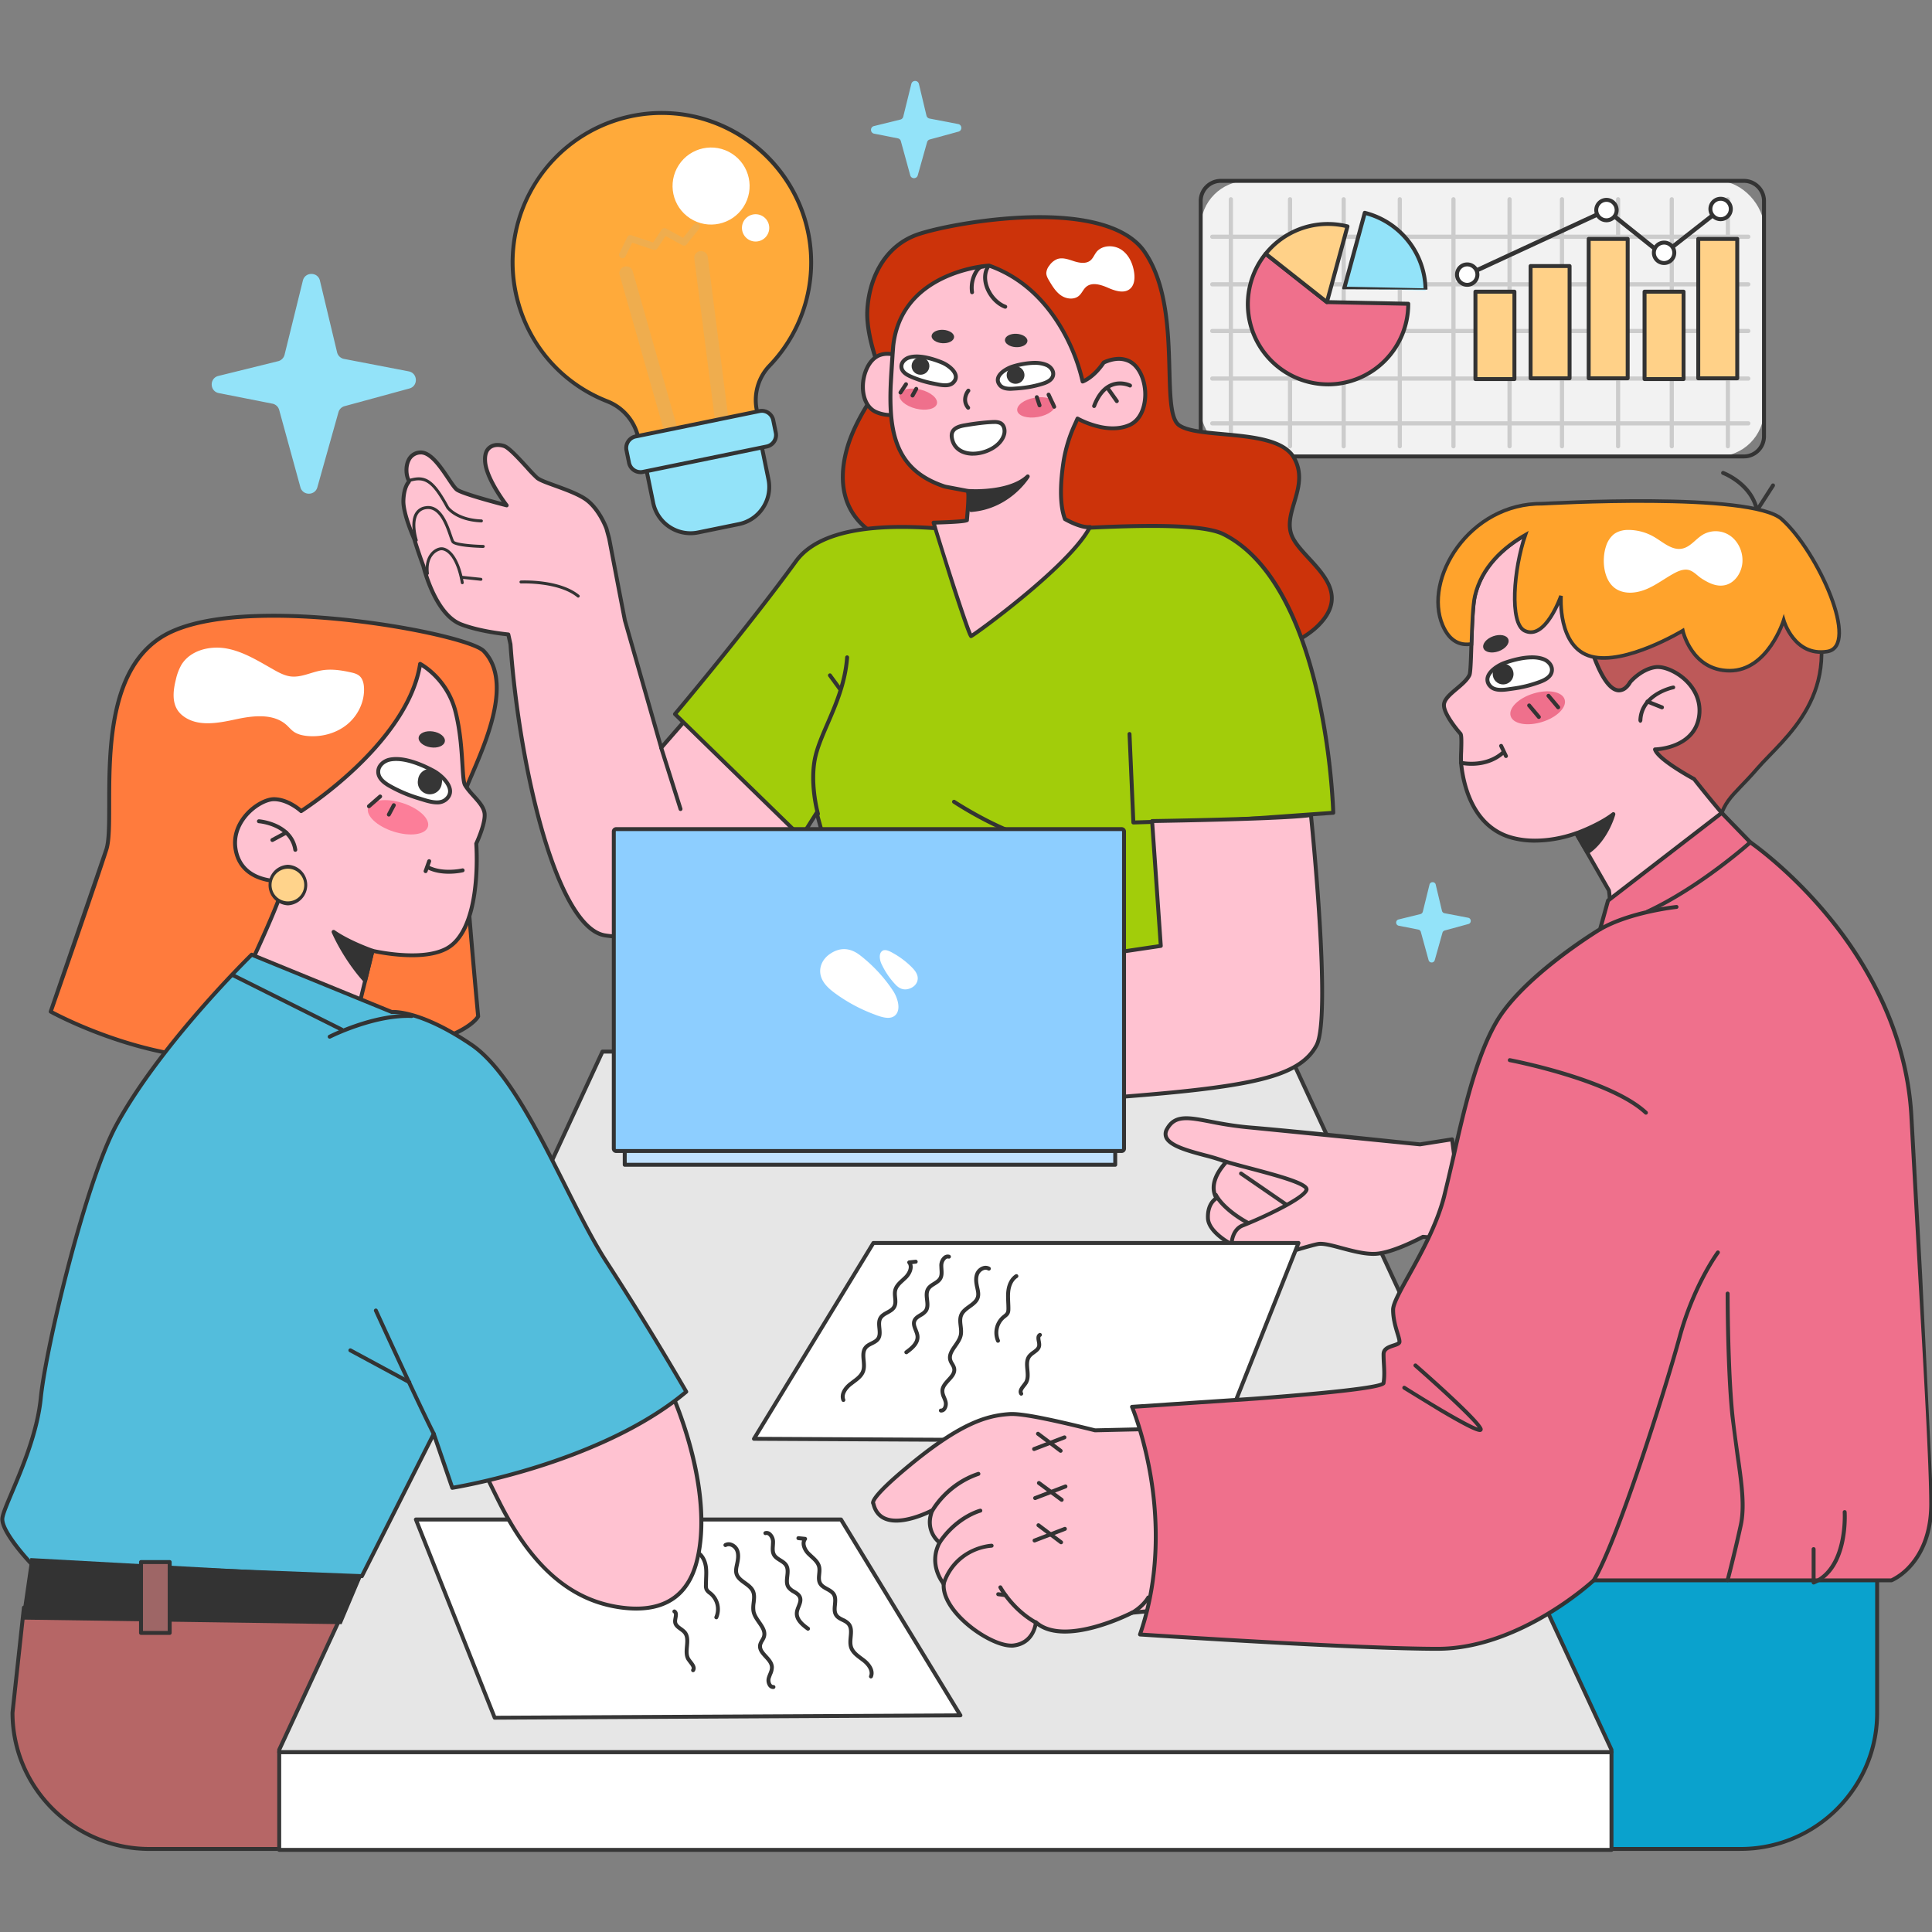 <svg xmlns="http://www.w3.org/2000/svg" xmlns:xlink="http://www.w3.org/1999/xlink" width="800" height="800">
  <rect width="100%" height="100%" fill="#808080" stroke="none"/>
  <style>
    .J{fill:#333}.K{fill:#fff}.L{fill:#363636}.M{fill:#ffc2d1}.N{fill:#ffd188}.O{fill:#ef708c}.P{fill:#93e3f9}.Q{fill:#fad1c4}.R{stroke-width:1.598}
  </style>
  <g transform="matrix(.939 0 0 .939 -350.879 24.561)">
    <path fill="#bd5959" stroke="#333" d="M1172.15 238c-5.48-14.35-11.47-24.08-18.14-30.84-10.11 2.4-20.12 4.6-29.05 9.34-24.55 13.5-48.61 27.02-70.61 43.27l76.12 84.58c1.85-18.05 6.46-18.03 18.06-31.51 11.6-13.48 39.58-33.04 23.62-74.83z" class="R"/>
    <rect width="248.4" height="121.52" x="903.16" y="53.6" fill="#f2f2f2" rx="20.5"/>
    <path d="M1142.69 175.99H912.03a9.75 9.75 0 0 1-9.74-9.74V62.47a9.75 9.75 0 0 1 9.74-9.74h230.66a9.75 9.75 0 0 1 9.74 9.74v103.78a9.75 9.75 0 0 1-9.74 9.74zM912.03 54.47a8.02 8.02 0 0 0-8.01 8v103.79a8.02 8.02 0 0 0 8 8h230.67a8.02 8.02 0 0 0 8-8V62.48a8.02 8.02 0 0 0-8-8.01z" class="J"/>
    <g fill="#ccc">
      <use xlink:href="#A"/>
      <use xlink:href="#A" x="-24.74"/>
      <use xlink:href="#A" x="-48.41"/>
      <use xlink:href="#A" x="-73.15"/>
      <use xlink:href="#A" x="-96.27"/>
      <use xlink:href="#A" x="-121.01"/>
      <use xlink:href="#A" x="-144.68"/>
      <use xlink:href="#A" x="-169.42"/>
      <use xlink:href="#A" x="-193.08"/>
      <use xlink:href="#A" x="-219.17"/>
      <use xlink:href="#B"/>
      <use xlink:href="#B" y="20.98"/>
      <use xlink:href="#B" y="41.55"/>
      <use xlink:href="#B" y="62.53"/>
      <use xlink:href="#B" y="82.29"/>
    </g>
    <path d="M1122.57 79.22h17.19v61.45h-17.2z" class="N"/>
    <path d="M1139.76 141.53h-17.2a.87.87 0 0 1-.86-.87V79.2a.87.87 0 0 1 .87-.87h17.19a.87.87 0 0 1 .87.87v61.45a.87.87 0 0 1-.87.87zm-16.32-1.73h15.45V80.08h-15.45z" class="J"/>
    <path d="M1074.25 79.22h17.19v61.45h-17.2z" class="N"/>
    <path d="M1091.44 141.53h-17.2a.87.87 0 0 1-.86-.87V79.2a.87.87 0 0 1 .87-.87h17.19a.87.87 0 0 1 .87.87v61.45a.87.87 0 0 1-.87.87zm-16.32-1.73h15.46V80.08h-15.46z" class="J"/>
    <path d="M1048.64 91.17h17.19v49.49h-17.2z" class="N"/>
    <path d="M1065.82 141.53h-17.2a.87.87 0 0 1-.86-.87v-49.5a.87.87 0 0 1 .87-.86h17.19a.87.87 0 0 1 .87.87v49.49a.87.87 0 0 1-.87.87zm-16.32-1.73h15.46V92.04h-15.46z" class="J"/>
    <path d="M1098.9 102.47h17.19V141h-17.2z" class="N"/>
    <path d="M1116.08 141.87h-17.2a.87.87 0 0 1-.86-.87v-38.53a.87.87 0 0 1 .87-.87h17.19a.87.87 0 0 1 .87.87V141a.87.87 0 0 1-.87.87zm-16.32-1.73h15.46v-36.8h-15.46z" class="J"/>
    <path d="M1024.32 102.47h17.19V141h-17.2z" class="N"/>
    <path d="M1041.5 141.87h-17.2a.87.87 0 0 1-.86-.87v-38.53a.87.87 0 0 1 .87-.87h17.19a.87.87 0 0 1 .87.87V141a.87.87 0 0 1-.87.87zm-16.32-1.73h15.45v-36.8h-15.45zm-5.97-43.52a.94.94 0 0 1-.86-.55.95.95 0 0 1 .46-1.26l62.99-29.18a.96.96 0 0 1 .99.12l23.98 19.23 24.22-19a.95.95 0 0 1 1.33.17.95.95 0 0 1-.16 1.33l-24.81 19.46a.96.96 0 0 1-1.18 0l-24.1-19.33-62.46 28.94a.93.93 0 0 1-.4.09z" class="J"/>
    <use xlink:href="#G" class="K"/>
    <use xlink:href="#C" class="J"/>
    <circle cx="1107.49" cy="85.34" r="4.5" class="K"/>
    <use xlink:href="#C" x="-24.93" y="19.33" class="J"/>
    <circle cx="1082.08" cy="66.49" r="4.5" class="K"/>
    <use xlink:href="#C" x="-50.34" y=".48" class="J"/>
    <use xlink:href="#G" x="-111.75" y="28.94" class="K"/>
    <use xlink:href="#C" x="-111.75" y="28.94" class="J"/>
    <path d="M993.45 117.25a35.38 35.38 0 1 1-61.64-31.5l26.99 21.3 35.88.75c.03 3.12-.37 6.29-1.23 9.45z" class="O"/>
    <path d="M959.33 144.2a36.29 36.29 0 0 1-31.46-18.24 36.03 36.03 0 0 1-3.51-27.51 36.02 36.02 0 0 1 6.77-13.25.86.86 0 0 1 1.2-.13l26.78 21.13 35.59.73c.47 0 .84.39.85.86a36.3 36.3 0 0 1-36.21 36.42zm-27.4-57.24a34.54 34.54 0 0 0 27.39 55.52 34.57 34.57 0 0 0 34.48-33.83l-35.03-.72a.83.83 0 0 1-.52-.2z" class="J"/>
    <path d="m1002.3 101.86-35.86-.74 9.08-33.4.7.18a35.34 35.34 0 0 1 26.09 33.95z" class="P"/>
    <path d="M1002.32 101.56h-.03l-35.87-.16c-.27 0-.52.16-.68-.06-.16-.21-.21-.34-.14-.6l9.08-33.32c.1-.38.45-.6.84-.6.14 0 .24.04.92.22a36.3 36.3 0 0 1 26.73 34.67v-.45c0 .48-.4.29-.87.29zm-34.76-1.28 33.87.7a34.56 34.56 0 0 0-25.3-32.2z" class="J"/>
    <path d="m967.88 73.67-9.08 33.39-27-21.31a35.33 35.33 0 0 1 36.09-12.07z" class="N"/>
    <path d="M958.8 107.93a.85.85 0 0 1-.54-.2l-27-21.3a.83.83 0 0 1-.31-.58.83.83 0 0 1 .19-.64 36.05 36.05 0 0 1 28.15-13.46 36.46 36.46 0 0 1 8.8 1.09.88.88 0 0 1 .55.4.85.85 0 0 1 .09.66l-9.08 33.39a.87.87 0 0 1-.56.59.84.84 0 0 1-.27.04zm-25.76-22.31 25.27 19.95 8.5-31.26a34.83 34.83 0 0 0-7.53-.84 34.29 34.29 0 0 0-26.24 12.14z" class="J"/>
    <path d="m514.76 97.62 7.56 31.59a3.88 3.88 0 0 0 3.04 2.9l28.55 5.5c4.04.78 4.25 6.47.29 7.55l-28.57 7.79a3.85 3.85 0 0 0-2.71 2.69l-9.3 33.08c-1.06 3.79-6.44 3.77-7.48-.02l-9.35-34.07a3.88 3.88 0 0 0-3-2.78l-23.63-4.66c-4.07-.8-4.21-6.58-.18-7.57l26.34-6.5a3.9 3.9 0 0 0 2.84-2.84l8.07-32.7c.98-3.94 6.6-3.92 7.54.04zm264.13-86.77 3.34 13.98a1.72 1.72 0 0 0 1.35 1.29l12.63 2.43c1.79.34 1.88 2.86.13 3.34l-12.64 3.45a1.7 1.7 0 0 0-1.2 1.19l-4.12 14.63c-.47 1.67-2.85 1.67-3.31-.01l-4.14-15.07a1.71 1.71 0 0 0-1.32-1.23l-10.46-2.06c-1.8-.36-1.86-2.91-.08-3.35l11.65-2.87c.62-.15 1.1-.64 1.26-1.26l3.57-14.46c.43-1.75 2.92-1.74 3.34 0zm227.9 353.09 2.76 11.55c.13.54.56.96 1.1 1.06l10.45 2c1.48.29 1.55 2.38.1 2.77l-10.43 2.85a1.4 1.4 0 0 0-1 .98l-3.4 12.09c-.38 1.38-2.34 1.38-2.72 0l-3.42-12.45a1.43 1.43 0 0 0-1.1-1.02l-8.63-1.7c-1.5-.3-1.54-2.41-.07-2.77l9.63-2.37c.5-.13.9-.53 1.04-1.04l2.95-11.95c.36-1.44 2.4-1.44 2.76 0z" class="P"/>
    <path d="M558.85 173.4c6.73-.6 13.45 14.38 16.37 16.42s21.88 6.88 21.88 6.88-8.77-11.25-9.48-19.03 4.97-8.27 8.35-7.13c3.37 1.14 11.9 11.89 14.59 14.07s14.28 4.95 20.75 8.99c6.47 4.05 9.78 13.3 9.78 13.3l1.22 4.47v.03l4.2 21.94 2.72 14.08 16.03 56.18 26.44-30.3 40.72 58.27s-47.74 61.78-91.97 54.76c-20.98-3.33-37.72-72.56-41.67-128.4l-.95-4.31c-7.14-.76-15.01-2.24-20.8-4.45-11.68-4.46-16.66-25.73-16.66-25.73-1.58-3.92-4.06-12-4.06-12s-4.95-11-4.75-16.9 2.22-8 2.22-8 .36-.5.2-.75c-1.86-3.12-1.85-11.8 4.88-12.4z" class="M"/>
    <path d="M647.6 387.75c-2.47 0-4.92-.2-7.3-.57-12.64-2.01-22.15-25.64-27.91-45.12-7.02-23.75-12.43-55.15-14.48-84.01l-.8-3.64c-4.92-.55-13.56-1.82-20.4-4.44-11.75-4.5-16.8-24.73-17.17-26.28a202.75 202.75 0 0 1-4.04-11.95c-.41-.92-5-11.35-4.8-17.23.19-5.65 2.02-8.06 2.39-8.5 0 0 0-.02.02-.03-1.24-2.31-1.58-6.54 0-9.67a6.73 6.73 0 0 1 5.66-3.8l.47-.01c4.9 0 9.33 6.58 12.87 11.86 1.44 2.15 2.8 4.18 3.6 4.73 2 1.4 13 4.49 19.24 6.14-2.57-3.63-7.65-11.47-8.2-17.5-.27-2.91.29-5.13 1.65-6.62a6.27 6.27 0 0 1 4.79-1.91 9.71 9.71 0 0 1 3.05.5c2.22.76 5.87 4.63 10.42 9.6 1.82 2 3.55 3.9 4.44 4.62 1.1.9 4.3 2.06 7.67 3.28 4.4 1.6 9.4 3.4 12.99 5.65 6.64 4.16 10 13.35 10.14 13.74 0 .02 0 .04.02.06l1.22 4.47v.06l4.2 21.97 2.72 14.04 15.58 54.6 25.39-29.1a.9.9 0 0 1 .7-.3c.27.02.5.16.66.38l40.72 58.27c.22.3.2.73-.02 1.02-.11.14-10.92 14.06-26.75 27.78-14.66 12.7-36.75 27.87-58.75 27.87zm-88.35-213.5h-.32a5 5 0 0 0-4.27 2.86c-1.32 2.59-1.02 6.42.07 8.24.4.67-.04 1.42-.25 1.7a.7.7 0 0 1-.08.1c-.01.02-1.8 2.03-1.97 7.44-.2 5.63 4.63 16.4 4.68 16.5 0 .04.03.08.04.1a205.43 205.43 0 0 0 4.08 12.06c.05.2 5 20.87 16.12 25.12 6.95 2.66 15.88 3.9 20.58 4.4a.86.86 0 0 1 .75.67l.95 4.3.02.13c2.04 28.76 7.43 60.05 14.42 83.7 7.94 26.86 17.36 42.46 26.53 43.9 2.28.37 4.64.56 7.02.56 21.46 0 43.16-14.91 57.59-27.43a219.95 219.95 0 0 0 26.14-27.06l-39.72-56.84-25.71 29.46c-.21.24-.53.35-.84.28s-.56-.3-.64-.61l-16.03-56.18-.02-.07-2.72-14.08-4.2-21.94-1.2-4.4c-.21-.56-3.46-9.1-9.42-12.83-3.43-2.15-8.34-3.92-12.66-5.5-3.82-1.37-6.83-2.46-8.17-3.55a61.13 61.13 0 0 1-4.63-4.8c-3.26-3.56-7.72-8.45-9.7-9.12a8 8 0 0 0-2.5-.42c-1.03 0-2.48.23-3.5 1.35-1.02 1.1-1.42 2.9-1.2 5.3.68 7.44 9.22 18.47 9.3 18.58.23.29.24.7.04 1a.85.85 0 0 1-.94.37c-1.96-.5-19.2-4.94-22.16-7.01-1.06-.74-2.38-2.7-4.04-5.2-3.14-4.67-7.44-11.1-11.43-11.1z" class="J"/>
    <path fill="#cc330a" d="M763.58 141.78s-7.92-17.56-7.43-30.6 6.65-28.81 22.7-34.11S861.4 59.93 878.49 85c17.07 25.07 6.39 70.15 15.16 76.38 8.77 6.22 42.84 1.18 50.5 14.1 7.67 12.92-5.64 24.64-.46 35.36 5.17 10.72 27.9 22.1 11.42 38.75s-74.42 29.23-110.04 7.27c-35.63-21.97-40.36-33.1-71.35-41.41s-30.6-30.2-26.2-44.78 16.09-28.88 16.09-28.88z"/>
    <path d="M892.14 269.46c-18.5 0-34.95-4.11-47.55-11.88a402.73 402.73 0 0 1-28.45-19.38c-13.63-9.97-22.63-16.55-42.68-21.93-12.34-3.31-20.86-9.07-25.34-17.11-5.44-9.78-3.8-21.03-1.47-28.75 3.98-13.2 13.96-26.28 15.9-28.76-1.3-2.98-7.74-18.47-7.3-30.51.5-13.32 6.89-29.48 23.32-34.9 9.46-3.12 32.32-7.51 53.54-7.51 23.76 0 40.03 5.45 47.06 15.77 10.05 14.75 10.6 35.84 11.06 52.79.3 11.27.56 21 3.89 23.37 3.32 2.35 10.9 3.04 18.93 3.77 12.65 1.15 26.99 2.45 31.82 10.59 4.33 7.3 2.23 14.36.37 20.59-1.56 5.25-3.04 10.2-.8 14.83 1.38 2.86 4.12 5.83 7.02 8.98 7.45 8.09 16.73 18.15 4.24 30.76-5.17 5.22-14.26 10.04-25.61 13.58a130.9 130.9 0 0 1-37.96 5.69zm-60.01-199c-21.03 0-43.65 4.34-53 7.43-15.58 5.14-21.64 20.58-22.12 33.32-.47 12.68 7.28 30.04 7.36 30.2.13.3.09.66-.12.9-.12.15-11.63 14.36-15.93 28.6-2.24 7.4-3.82 18.16 1.32 27.4 4.24 7.63 12.4 13.1 24.28 16.29 20.36 5.46 29.46 12.12 43.25 22.2a399.45 399.45 0 0 0 28.33 19.3c12.33 7.6 28.46 11.63 46.64 11.63 24.95 0 51.75-8.06 62.34-18.76 11.33-11.44 3.39-20.05-4.28-28.37-3-3.24-5.81-6.3-7.3-9.4-2.53-5.24-.96-10.5.7-16.08 1.84-6.18 3.74-12.57-.2-19.22-4.37-7.37-18.25-8.64-30.5-9.75-8.61-.78-16.06-1.46-19.76-4.08-4.04-2.86-4.28-12.04-4.62-24.73-.44-16.72-1-37.54-10.76-51.86-8.46-12.41-29.48-15.02-45.63-15.02z" class="J"/>
    <path fill="#c0e1fd" d="m705.24 438.43 16.09-7.91 27.59-43.02-.25-.92c42.46 9.23 85.9 10.56 130.24 6.52 9.04-.58 18.09-1.41 27.14-2.28-.14 53.07-.82 126.2-3.42 138.22-4.15 19.22-2.67 25.63-67.01 26.2l-50.96-1.9s-6.78-68.1-34.27-81.36c-8.14-3.93-22.23-6.08-33.88-7.24a115.76 115.76 0 0 0-34.7 1.82L664 470.22l3.05-18.07 38.19-13.71z"/>
    <path d="M835.64 556.1h-.03l-50.96-1.9a.87.87 0 0 1-.83-.77c-.07-.68-7.05-67.76-33.8-80.67-8.22-3.97-22.8-6.1-33.58-7.16a113.85 113.85 0 0 0-11.24-.56c-7.74 0-15.55.8-23.2 2.36l-17.82 3.66a.87.87 0 0 1-.78-.23.85.85 0 0 1-.25-.77l3.05-18.07a.87.87 0 0 1 .56-.67l38.14-13.7 15.83-7.77 27.26-42.5-.15-.54c-.08-.3 0-.6.2-.82s.53-.31.82-.25c26.43 5.75 54.74 8.66 84.14 8.66 14.7 0 30.13-.73 45.84-2.16 9.14-.6 18.45-1.44 27.14-2.28a.91.91 0 0 1 .67.22c.18.16.28.4.28.64-.15 56.58-.87 126.52-3.44 138.4l-.5 2.35c-1.82 8.68-3.13 14.96-12.01 18.85-8.56 3.76-24.6 5.4-55.35 5.68zm-50.18-3.6 50.19 1.88c60.92-.54 62.1-6.24 65.65-23.16l.5-2.36c1.97-9.12 3.17-57.78 3.4-137.08l-26.22 2.19a510.61 510.61 0 0 1-45.97 2.16c-29.05 0-57.04-2.83-83.23-8.43a.9.9 0 0 1-.11.27l-27.6 43.02a.95.95 0 0 1-.34.3l-16.1 7.92-.08.04-37.71 13.54-2.76 16.33 16.59-3.4a116.8 116.8 0 0 1 23.54-2.4 114.25 114.25 0 0 1 11.4.57c10.93 1.09 25.73 3.24 34.18 7.32 11.64 5.62 21.02 21.16 27.9 46.2a246.23 246.23 0 0 1 6.77 35.1z" class="J"/>
    <path fill="#a2cd0a" d="m748.68 386.58-14.87-54.3-6.8 10.76-55.7-54.3s31.28-37.01 53.37-67.4c15.72-21.61 65.6-14.13 80.14-12.75s91.65-7.55 108.36.82c45.9 23 48.44 122.86 48.44 122.86l-54.06 3.86s-1.42 22.89-1.5 54.68l-27.14 2.28c-44.33 4.04-87.77 2.7-130.24-6.52z"/>
    <path d="M833 396.12c-29.94 0-57.58-2.85-84.5-8.7a.87.87 0 0 1-.65-.62l-14.35-52.41-5.74 9.1a.87.87 0 0 1-.63.4.89.89 0 0 1-.71-.24l-55.7-54.3a.87.87 0 0 1-.06-1.17c.3-.37 31.5-37.34 53.32-67.35 7.47-10.27 23.42-15.48 47.39-15.48 11.44 0 22.18 1.16 29.29 1.93l4.25.44c1 .1 2.4.14 4.16.14 5.84 0 15.09-.53 25.8-1.14 14.95-.85 31.89-1.82 46.78-1.82 16.49 0 26.93 1.22 31.92 3.72 10.64 5.33 19.83 15.18 27.3 29.27 5.97 11.2 10.87 25.13 14.59 41.37 6.32 27.6 7.02 52.72 7.03 52.97a.88.88 0 0 1-.8.89l-53.3 3.8c-.24 4.23-1.38 25.67-1.46 53.88 0 .44-.34.82-.78.86l-27.17 2.28A510.61 510.61 0 0 1 833 396.1zm-83.62-10.28c26.64 5.75 54 8.55 83.62 8.55 14.7 0 30.13-.73 45.84-2.16 8.87-.57 17.89-1.4 26.36-2.21.1-31.05 1.49-53.72 1.5-53.95a.87.87 0 0 1 .8-.81l53.22-3.8a304.43 304.43 0 0 0-6.96-51.83c-5.77-25.21-17.57-57.72-40.97-69.45-4.75-2.38-14.94-3.54-31.15-3.54-14.84 0-31.76.96-46.68 1.8l-25.9 1.15c-1.83 0-3.24-.05-4.32-.15l-4.27-.45c-7.07-.76-17.75-1.92-29.1-1.92-23.4 0-38.86 4.97-46 14.77-20.3 27.92-48.7 61.86-52.87 66.83l54.35 52.98 6.22-9.86a.86.86 0 0 1 .86-.4.87.87 0 0 1 .7.64l14.74 53.8z" class="J"/>
    <path d="M780.74 138.74s-9.63-11.1-18.58-8.47c-2.87.82-5.06 3.32-6.41 6.47-2.83 6.58-1.97 15.98 4.2 18.78 9.12 4.14 20.82-2.47 20.82-2.47l-.02-14.31z" class="M"/>
    <path d="M766.72 157.74c-2.63 0-5.02-.48-7.13-1.44-6.61-3-7.74-12.71-4.64-19.91 1.57-3.64 4.04-6.11 6.97-6.96a11 11 0 0 1 3.1-.44c8.33 0 16.05 8.79 16.38 9.17.14.16.2.36.2.57l.03 14.3a.89.89 0 0 1-.44.77c-.3.16-7.07 3.94-14.47 3.94zm-1.7-27.01c-.9 0-1.78.12-2.62.37-2.42.7-4.5 2.82-5.86 5.98-2.71 6.3-1.84 15.1 3.76 17.65a15.5 15.5 0 0 0 6.42 1.28c5.92 0 11.59-2.67 13.18-3.48l-.02-13.46c-1.27-1.38-8.04-8.34-14.86-8.34z" class="J"/>
    <path d="M801.95 254.35c.83-.2 43.57-30.96 52.37-48.1-3.98.59-11.03-3.51-11.03-3.51-1-2.74-3-9.41-.67-25.14a62.44 62.44 0 0 1 5.29-17.13l.9-2.06a40.2 40.2 0 0 0 10.26 3.75c2.79.57 5.85.8 8.85.26 1.24-.22 2.48-.57 3.68-1.08 10.47-4.5 8.78-25.55-1.18-28.72-3.4-1.12-6.83-.35-10.05 1.08-4.61 6.84-9.28 8.38-9.28 8.38-1.83-8.88-11.68-40.65-41.27-51.13 0 0-38.52 2.12-42.26 35.32l-.16 2-.13 1.8-.83 13.7c-.18 4.6-.17 8.99.17 13.1 1.2 14.56 6.65 25.79 23.5 31.47l.7.17 9.82 1.86c.28 3.53-.27 8.95-.6 12.84-.05.68-14.67 1.1-14.67 1.1 2.5 8.8 15.7 50.25 16.6 50.03z" class="M"/>
    <path d="M801.95 255.22c-.73 0-.95 0-3.46-7.16-1.3-3.7-3.05-8.94-5.08-15.16l-8.88-28.34a.9.9 0 0 1 .13-.75.83.83 0 0 1 .67-.35c5.79-.16 12.19-.51 13.89-.83l.09-1.11c.29-3.34.64-7.45.49-10.41l-9.15-1.74-.75-.17-.08-.02c-15.23-5.13-22.66-15.07-24.08-32.22-.31-3.77-.37-8.1-.17-13.2.16-4.26.46-8.55.83-13.72l.06-.85.07-.96.14-1.72.03-.3c1.57-13.92 9.53-24.57 23.03-30.82a60.33 60.33 0 0 1 20.04-5.3 1 1 0 0 1 .34.06c12.85 4.55 23.44 13.48 31.49 26.53a84.78 84.78 0 0 1 10.1 24.19c1.52-.8 4.75-2.9 7.95-7.64a.98.98 0 0 1 .36-.31 17.22 17.22 0 0 1 7-1.7 11.89 11.89 0 0 1 3.68.58c5.7 1.82 8.56 8.77 8.86 14.85.28 5.79-1.57 12.89-7.6 15.48-1.21.52-2.51.9-3.87 1.14-2.76.5-5.87.4-9.17-.27a40.1 40.1 0 0 1-9.65-3.4l-.55 1.23a62.04 62.04 0 0 0-5.22 16.89c-2.31 15.59-.32 22.06.52 24.4 1.2.68 6.18 3.3 9.49 3.3.25 0 .49-.01.7-.04a.87.87 0 0 1 .9 1.25c-4.65 9.07-18.55 21.69-29.38 30.67-11.32 9.39-22.78 17.69-23.55 17.87-.07.02-.14.02-.21.02zm-15.45-50.06c3.03 10.38 13.48 42.94 15.74 48 5.37-3.61 41.17-29.93 50.6-46-4.18-.32-9.73-3.52-9.97-3.66a.84.84 0 0 1-.38-.45c-.8-2.18-3.2-8.81-.71-25.56a63.92 63.92 0 0 1 5.36-17.37l.9-2.04c.1-.22.28-.4.5-.47a.87.87 0 0 1 .7.05 38.6 38.6 0 0 0 10 3.66c3.1.63 5.98.72 8.53.26 1.24-.22 2.4-.56 3.5-1.03 5.22-2.24 6.79-8.84 6.55-13.8-.27-5.5-2.74-11.72-7.66-13.3-2.72-.9-5.67-.58-9.21.96-4.67 6.83-9.4 8.45-9.6 8.5a.86.86 0 0 1-1.1-.63 81.94 81.94 0 0 0-10.11-24.7c-7.8-12.64-18.03-21.3-30.42-25.74-1.32.1-10.17.9-19.3 5.14-13.07 6.08-20.47 15.97-21.98 29.4l-.02.27-.13 1.69-.07.97-.06.84-.83 13.67a108 108 0 0 0 .17 12.98c1.38 16.57 8.22 25.76 22.87 30.7l.67.17 9.78 1.86a.86.86 0 0 1 .7.78c.25 3.13-.14 7.69-.45 11.35l-.14 1.63c-.07.86-.12 1.43-14.4 1.86z" class="J"/>
    <path d="M822.26 154.96c-.43-2.35 2.96-4.91 7.58-5.72 4.62-.82 8.7.42 9.14 2.77s-2.96 4.9-7.58 5.72c-4.62.82-8.71-.42-9.14-2.77zm-51.91-7.17c.6-2.31 4.77-3.26 9.32-2.12s7.75 3.93 7.16 6.24-4.77 3.26-9.32 2.12-7.75-3.93-7.16-6.24z" class="O"/>
    <g class="J">
      <path d="M856.16 153.75a.86.86 0 0 1-.81-1.18c1.96-5.12 4.77-8.42 8.35-9.8 4.5-1.74 8.52.23 8.69.32.43.22.6.74.38 1.16a.85.85 0 0 1-1.16.38s-3.53-1.72-7.31-.24c-3.1 1.2-5.56 4.17-7.33 8.8a.87.87 0 0 1-.81.56z"/>
      <path d="M866.17 151.6a.87.87 0 0 1-.71-.37l-3.8-5.37a.87.87 0 1 1 1.42-1l3.8 5.37c.28.39.18.93-.21 1.2a.85.85 0 0 1-.5.17zm-49.21-41.62c-.1 0-.2-.02-.3-.05-3.8-1.42-7.2-5.1-8.68-9.4-1.21-3.5-.97-6.9.67-9.57a.86.86 0 1 1 1.48.9c-1.36 2.23-1.55 5.1-.51 8.1 1.32 3.83 4.32 7.1 7.65 8.34.45.17.68.67.5 1.1a.86.86 0 0 1-.8.57zm-14.63-6.4a.85.85 0 0 1-.85-.72c-.54-3.42.24-7.05 2.13-9.97 1.04-1.6 2.28-2.42 3.6-2.34.48.02.84.43.82.9s-.44.86-.91.83c-.9-.04-1.67.95-2.06 1.55a12.71 12.71 0 0 0-1.88 8.76.87.87 0 0 1-.72.99h-.13z"/>
    </g>
    <g class="L">
      <use xlink:href="#D"/>
      <use xlink:href="#D" x="32.34" y="1.74"/>
    </g>
    <path d="M832.8 143.25a46.6 46.6 0 0 1-9.6 1.78c-2.54.2-6.73.92-8.6-1.35-3.22-3.9 2.74-7.37 5.8-8.27 4.2-1.23 10.73-2.48 14.9-.56 1.67.77 3.03 2.49 2.77 4.29-.32 2.23-2.68 3.3-4.63 3.9l-.65.2z" class="K"/>
    <g class="L">
      <path d="M819.34 146.17c-2.56 0-4.33-.63-5.4-1.93-1.31-1.6-1.24-3.06-.94-4.02.87-2.84 4.77-4.92 7.18-5.63a36.47 36.47 0 0 1 9.74-1.6c2.28 0 4.22.37 5.76 1.08 1.82.83 3.6 2.82 3.27 5.2-.45 3.1-4.04 4.24-5.22 4.6l-.66.2a47.63 47.63 0 0 1-9.76 1.83l-.91.08-3.03.19zm10.57-11.44c-3.37 0-6.9.83-9.25 1.52-2.11.62-5.38 2.42-6.01 4.48-.25.8-.04 1.6.62 2.4.72.89 2.05 1.3 4.07 1.3.98 0 1.98-.1 2.87-.17l.94-.08a46.37 46.37 0 0 0 9.4-1.75l.65-.2c2.55-.8 3.83-1.82 4.03-3.21.2-1.44-1-2.8-2.28-3.38a12.2 12.2 0 0 0-5.03-.91z"/>
      <path d="M825.43 139.45a3.87 3.87 0 0 0-3.7-4.05 3.88 3.88 0 0 0-4.12 3.63c-.12 2.12 1.54 3.94 3.7 4.05s4-1.51 4.12-3.63z"/>
    </g>
    <path d="M775.97 140.18a46 46 0 0 0 9.33 2.8c2.52.49 6.6 1.65 8.7-.4 3.62-3.53-1.92-7.62-4.88-8.84-4.04-1.68-10.4-3.62-14.74-2.16-1.75.58-3.28 2.15-3.22 3.97.08 2.26 2.3 3.57 4.17 4.38l.62.27z" class="K"/>
    <g class="L">
      <path d="M790.45 144.6c-1.52 0-3.12-.32-4.41-.6l-.9-.17a47.47 47.47 0 0 1-9.5-2.86l-.64-.27c-1.13-.5-4.58-2-4.7-5.14-.07-2.41 1.93-4.18 3.82-4.82 1.1-.37 2.38-.56 3.8-.56 4.29 0 9.07 1.72 11.54 2.74 2.3.96 5.96 3.45 6.52 6.37.19.98.1 2.45-1.37 3.9-.98.96-2.34 1.42-4.16 1.42zm-12.53-12.7c-1.23 0-2.33.17-3.25.48-1.35.45-2.68 1.67-2.63 3.12.05 1.4 1.2 2.55 3.65 3.62l.6.26c2.93 1.22 6 2.15 9.17 2.75l.92.19c1.27.26 2.72.56 4.06.56 1.35 0 2.3-.3 2.95-.93.75-.74 1.04-1.5.88-2.33-.41-2.11-3.45-4.25-5.5-5.1-2.34-.97-6.88-2.61-10.87-2.61z"/>
      <path d="M775.68 135.04c.12-2.12 1.96-3.75 4.12-3.63s3.82 1.93 3.7 4.05-1.96 3.75-4.12 3.63-3.82-1.93-3.7-4.05z"/>
    </g>
    <g class="J">
      <path d="M800.62 154.5a.88.88 0 0 1-.67-.3c-2.8-3.36-1.17-7.12.08-8.64a.87.87 0 0 1 1.22-.12.87.87 0 0 1 .12 1.22c-.11.14-2.65 3.35-.1 6.44a.87.87 0 0 1-.1 1.22.89.89 0 0 1-.55.2zm0 35.88s18.17 1.32 26.29-6.45c0 0-8.34 13.58-25.01 14.83l-1.27-8.4z"/>
      <path d="M801.89 199.64a.88.88 0 0 1-.86-.74l-1.27-8.4a.87.87 0 0 1 .22-.71c.18-.2.44-.3.7-.28l2.98.08c4.83 0 16.7-.61 22.64-6.3a.87.87 0 0 1 1.33 1.09c-.35.57-8.77 13.97-25.7 15.24h-.06zm-.25-8.34.99 6.54c9.54-.97 16.2-6.12 19.96-9.98-6.2 2.95-14.1 3.47-18.92 3.47-.83 0-1.51-.02-2.03-.03z"/>
    </g>
    <path d="m836.09 147.86 2.48 5.35z" class="Q"/>
    <path d="M838.56 154.08a.88.88 0 0 1-.8-.5l-2.47-5.35a.87.87 0 0 1 .42-1.15.87.87 0 0 1 1.15.42l2.48 5.35a.87.87 0 0 1-.42 1.15.94.94 0 0 1-.36.08z" class="J"/>
    <path d="m830.89 148.98 1.2 3.6z" class="Q"/>
    <path d="M832.09 153.46a.87.87 0 0 1-.82-.6l-1.2-3.6a.86.86 0 1 1 1.64-.54l1.2 3.6a.86.86 0 0 1-.55 1.1.84.84 0 0 1-.27.04z" class="J"/>
    <path d="m773.2 143.27-2.43 3.66z" class="Q"/>
    <path d="M770.77 147.8a.95.95 0 0 1-.48-.14.86.86 0 0 1-.24-1.2l2.43-3.66a.86.86 0 1 1 1.44.96l-2.43 3.66a.87.87 0 0 1-.72.39z" class="J"/>
    <path d="m777.7 145.3-1.63 2.95z" class="Q"/>
    <path d="M776.07 149.12a.8.8 0 0 1-.42-.11.86.86 0 0 1-.33-1.18l1.64-2.94a.86.86 0 0 1 1.18-.33.87.87 0 0 1 .34 1.18l-1.64 2.94a.87.87 0 0 1-.76.44z" class="J"/>
    <path d="M795.1 162.74a11.25 11.25 0 0 1 4.28-1.38c4-.63 8-1.27 12.05-1.41a7.2 7.2 0 0 1 3.3.44c1.8.83 2.2 3.23 1.75 4.96-2.34 8.94-20.76 12.86-23 1.9-.46-2.26.28-3.64 1.62-4.52z" class="K"/>
    <path d="M802.76 174.78c-5.4 0-9.18-2.75-10.12-7.36-.5-2.4.18-4.22 1.99-5.41 1.4-.92 3.3-1.3 4.6-1.51a99.43 99.43 0 0 1 12.17-1.42l.76-.02c.83 0 1.9.06 2.93.53 2.2 1 2.79 3.83 2.23 5.97-1.5 5.69-8.72 9.2-14.56 9.2zm9.4-13.98h-.7c-4 .15-8.04.79-11.95 1.4-1.15.19-2.81.52-3.93 1.25-1.21.8-1.6 1.9-1.25 3.62 1.1 5.39 6.26 5.97 8.43 5.97 5.2 0 11.6-3.03 12.89-7.92.33-1.25.15-3.3-1.28-3.96a5.15 5.15 0 0 0-2.21-.37z" class="L"/>
    <path d="M873.46 337.4a.86.86 0 0 1-.86-.83l-1.7-39.01c-.02-.48.35-.88.83-.9s.88.35.9.83l1.66 38.16 12.93-.4c.47 0 .88.37.89.85s-.36.88-.84.89l-13.78.42h-.03zm-139.1-3.8a.86.86 0 0 1-.82-.62c-.16-.58-4.01-14.41-.97-26.4 1.12-4.42 3.13-9.07 5.26-14 3.62-8.38 7.73-17.9 8.54-28.92a.87.87 0 0 1 .93-.8c.48.03.83.45.8.93-.83 11.32-5 20.97-8.68 29.48-2.1 4.86-4.08 9.45-5.17 13.74-2.92 11.52.92 25.35.96 25.49a.87.87 0 0 1-.6 1.07.99.99 0 0 1-.24.03z" class="J"/>
    <path fill="#ffc8ca" d="m739.66 271.66 4.45 6.08z"/>
    <path d="M744.1 278.6a.85.85 0 0 1-.7-.35l-4.44-6.08c-.28-.4-.2-.93.19-1.21s.93-.2 1.2.19l4.46 6.08c.28.39.2.93-.2 1.2a.87.87 0 0 1-.5.18zm92.69 67.05c-16.16 0-41.8-16.8-42.88-17.52a.87.87 0 0 1-.25-1.2.87.87 0 0 1 1.2-.25c.26.17 26.29 17.23 41.93 17.23h.04c.48 0 .86.39.87.86a.87.87 0 0 1-.86.87h-.05z" class="J"/>
    <path fill="#ffc8ca" d="m739.77 429.6 71.1 7.72z"/>
    <path d="M810.88 438.18h-.1l-71.1-7.71a.86.86 0 1 1 .18-1.72l71.1 7.7a.86.86 0 0 1-.08 1.73z" class="J"/>
    <path d="M857.14 85.06c-.93 1.18-1.45 2.68-2.61 3.63-1.94 1.6-4.86 1.12-7.28.33-2.42-.78-5.03-1.78-7.41-.91a7.67 7.67 0 0 0-3.41 2.82 5.82 5.82 0 0 0-1.36 3.29c0 1.27.67 2.43 1.32 3.53 1.43 2.39 2.93 4.85 5.25 6.42 2.33 1.56 5.73 1.94 7.84.1 1.3-1.12 1.9-2.9 3.25-4 2.59-2.11 6.48-.87 9.56.48s6.95 2.64 9.58.56c2.05-1.62 2.3-4.6 1.95-7.17-.54-3.96-2.31-7.97-5.68-10.2s-8.53-2.05-11.01 1.1z" class="K"/>
    <g class="J">
      <path d="M673.78 331.48a.88.88 0 0 1-.83-.61l-8.53-27.02a.88.88 0 0 1 .56-1.1.87.87 0 0 1 1.09.58l8.53 27.02a.88.88 0 0 1-.56 1.09.78.78 0 0 1-.26.04zm-96.24-100.02a.65.65 0 0 1-.64-.54c-2.12-12-6.67-14.68-8.8-14.42-1.66.2-6.21 2.49-5.3 10.14a.64.64 0 0 1-.56.72.65.65 0 0 1-.72-.57c-.94-7.76 3.45-11.22 6.43-11.58 2.73-.33 7.94 2.57 10.22 15.49a.65.65 0 0 1-.53.75h-.11z"/>
      <path d="M585.76 229.95h-.07l-8.51-.9a.66.66 0 0 1-.58-.71.65.65 0 0 1 .7-.58l8.52.9c.36.04.6.36.58.7a.66.66 0 0 1-.64.59zm1.05-14.48h-.02c-2.92-.07-12.54-.45-13.9-2.34-.32-.46-.64-1.4-1.13-2.82-1.56-4.54-4.45-13-10.35-11.91a4.9 4.9 0 0 0-3.53 2.35c-2.32 3.9-.04 11.05-.02 11.12.1.34-.08.7-.42.82s-.71-.08-.82-.42c-.1-.32-2.5-7.78.13-12.2a6.18 6.18 0 0 1 4.42-2.95c7-1.3 10.13 7.85 11.8 12.76.39 1.12.76 2.18.97 2.49.66.93 7.19 1.66 12.86 1.79a.64.64 0 0 1 .63.66c0 .35-.3.63-.65.63zm-.83-11.27c-11.3-.42-15.25-5.95-15.42-6.18l-.04-.06c-6.17-11.4-9.52-13.78-16.34-11.54a.65.65 0 0 1-.82-.41.65.65 0 0 1 .4-.82c7.54-2.47 11.39.13 17.87 12.12.28.38 4.15 5.22 14.36 5.6.36 0 .64.3.62.67a.64.64 0 0 1-.65.62zm42.68 33.18a.65.65 0 0 1-.41-.15c-8.25-6.78-24.65-6.1-24.81-6.1a.66.66 0 0 1-.68-.61.65.65 0 0 1 .62-.68c.69-.03 17.05-.72 25.7 6.38a.64.64 0 0 1 .09.9.63.63 0 0 1-.5.25z"/>
    </g>
    <path fill="#0aa2cd" d="M1201.45 664.6v64.5a59.53 59.53 0 0 1-11.98 35.9 60.53 60.53 0 0 1-48.48 24.19H957.87V664.6z"/>
    <path d="M1140.99 790.06H957.87a.87.87 0 0 1-.87-.87V664.6a.87.87 0 0 1 .87-.87h243.58a.87.87 0 0 1 .87.87v64.49c0 13.25-4.2 25.85-12.15 36.43a61.9 61.9 0 0 1-21.23 17.84 61 61 0 0 1-27.94 6.68zm-182.26-1.73h182.26a59.28 59.28 0 0 0 47.79-23.83 58.5 58.5 0 0 0 11.8-35.4v-63.6H958.75v122.85z" class="J"/>
    <path fill="#b66666" d="M610 684.82v104.37H439.65c-33.4 0-60.46-26.91-60.46-60.1l5.02-46.32 225.8 2.05z"/>
    <path d="M610 790.06H439.65c-33.81 0-61.32-27.34-61.32-60.96v-.1l5.02-46.32a.87.87 0 0 1 .86-.77l225.8 2.05c.48 0 .86.39.86.87V789.2a.87.87 0 0 1-.87.87zm-229.95-60.91c.03 32.64 26.75 59.18 59.59 59.18h169.5V685.68l-224.16-2.04z" class="J"/>
    <path d="M496.8 746.49h587.5v43.1H496.8z" class="K"/>
    <path d="M1084.3 790.46H496.8a.87.87 0 0 1-.87-.87v-43.1a.87.87 0 0 1 .87-.87h587.5a.87.87 0 0 1 .87.87v43.1a.87.87 0 0 1-.87.87zm-586.63-1.73h585.77v-41.37H497.67z" class="L"/>
    <path fill="#e6e6e6" d="M1084.3 745.46v1.03H496.8v-1.03L519.23 697l29.09-62.82 7.94-17.15v-.01l60.77-131.23 22.32-48.2h302.39l103.34 223.16 29.03 62.7z"/>
    <path d="M1084.3 747.35H496.8a.87.87 0 0 1-.87-.87v-1.03c0-.13.03-.25.08-.36l59.47-128.43.02-.05 83.06-179.4a.86.86 0 0 1 .79-.5h302.39c.34 0 .64.2.79.5l142.55 307.87a.9.9 0 0 1 .08.36v1.03a.87.87 0 0 1-.87.87zm-586.62-1.73h585.74L941.19 438.46H639.9l-82.85 178.93-.02.05-59.35 128.18z" class="L"/>
    <path d="M921.46 480.03s-17.25 11.76-11.35 22.25c0 0-4.02 1.95-3.75 8.76.26 6.8 12.17 12.5 12.17 12.5l44.62-13.77.74-13.52-42.42-16.21z" class="M"/>
    <path d="M918.52 524.4a.91.91 0 0 1-.37-.08c-.51-.24-12.38-6-12.66-13.25-.21-5.51 2.22-8.11 3.49-9.1-5.11-10.83 11.27-22.17 11.99-22.66a.87.87 0 0 1 .8-.1l42.42 16.22a.87.87 0 0 1 .56.86l-.74 13.53a.87.87 0 0 1-.61.78l-44.62 13.77a.75.75 0 0 1-.26.04zm3.06-43.4c-2.4 1.75-15.7 11.99-10.72 20.85a.85.85 0 0 1 .07.68.83.83 0 0 1-.45.52c-.14.07-3.5 1.85-3.27 7.95.22 5.64 9.58 10.69 11.38 11.6l43.7-13.48.68-12.3-41.4-15.81z" class="J"/>
    <path d="M941.5 506.34a.88.88 0 0 1-.48-.15l-20.56-14.14c-.4-.27-.5-.81-.22-1.2s.8-.5 1.2-.22L942 504.77c.39.27.49.8.22 1.2a.87.87 0 0 1-.71.37zm-14.6 9.1a.9.9 0 0 1-.35-.07c-7.97-3.7-15-9.4-17.48-14.21-.22-.42-.05-.95.37-1.17s.95-.05 1.17.37c2.29 4.42 9.14 9.94 16.67 13.43a.87.87 0 0 1 .42 1.15.86.86 0 0 1-.8.5z" class="L"/>
    <path d="M912.45 485.5c-8.56-3.18-28.66-5.62-24.16-13.8 5.1-9.28 15.23-2.4 37.04-.62 21.07 1.7 71.14 7.05 74.49 7.4 4.2-.73 8.98-1.47 14.18-2.23 1.92 14.63 3.63 29.5 3.79 44.35l-16.65-1.36c-4.06 2.13-13.2 6.59-19.77 7.39-8.7 1.06-21.46-5.1-26.44-4.23-5 .88-27.92 8.65-33.6 8.25s-6.63-13.8.38-16.42c7-2.64 26.9-11.74 28.08-15.7 1.17-3.93-29.58-10.16-37.34-13.05z" class="M"/>
    <path d="M921.8 531.55c-.2 0-.36 0-.52-.02-2.67-.2-4.68-2.7-5.23-6.53-.65-4.5.98-9.92 5.37-11.57 9.12-3.43 26.62-11.97 27.56-15.12-.02-.1-.43-1.31-8.07-3.83-4.85-1.6-11.08-3.24-16.57-4.7-5.23-1.37-9.75-2.56-12.17-3.46a89.4 89.4 0 0 0-7.47-2.2c-7.38-1.96-15.74-4.2-17.54-8.4a4.85 4.85 0 0 1 .4-4.42c1.98-3.6 4.83-5.2 9.24-5.2 2.97 0 6.47.68 10.9 1.52 4.76.9 10.67 2.04 17.73 2.6 20.59 1.68 68.4 6.76 74.39 7.4l14.08-2.21a.9.9 0 0 1 .65.17.9.9 0 0 1 .34.58c2.17 16.53 3.64 30.42 3.8 44.45a.9.9 0 0 1-.27.64.84.84 0 0 1-.66.23l-16.41-1.34c-4.74 2.47-13.4 6.58-19.85 7.37a17.87 17.87 0 0 1-2.26.13c-4.5 0-9.67-1.4-14.23-2.61-3.5-.94-6.81-1.83-8.96-1.83-.36 0-.68.02-.95.07-1.68.3-5.57 1.43-10.07 2.74-8.46 2.47-19 5.53-23.21 5.53zm-25.01-63.72c-3.81 0-6.05 1.24-7.73 4.29-.6 1.07-.7 2.03-.32 2.9 1.47 3.45 9.74 5.65 16.39 7.42a90.1 90.1 0 0 1 7.63 2.25c2.35.87 6.83 2.05 12 3.42 14.06 3.7 24.13 6.55 25.69 9.3.32.58.28 1.08.18 1.39-1.48 4.96-25.27 15-28.61 16.25-3.54 1.33-4.82 5.89-4.27 9.7.32 2.23 1.47 4.89 3.64 5.05h.4c3.98 0 14.82-3.15 22.73-5.45 4.55-1.33 8.48-2.47 10.26-2.78.37-.07.79-.1 1.25-.1 2.38 0 5.64.87 9.4 1.89 4.47 1.2 9.52 2.55 13.79 2.55a16.63 16.63 0 0 0 2.05-.12c6.52-.8 15.79-5.37 19.48-7.3a.89.89 0 0 1 .48-.1l15.7 1.28c-.21-13.4-1.61-26.71-3.66-42.43l-13.3 2.1c-.07 0-.15.02-.23 0l-74.47-7.4a159.8 159.8 0 0 1-17.92-2.64c-4.34-.83-7.77-1.48-10.57-1.48z" class="J"/>
    <path d="M1148.47 199.78c-.05 0-.11 0-.16-.02a.86.86 0 0 1-.7-.68c-2.23-11.2-14.27-15.84-14.4-15.88a.87.87 0 0 1-.5-1.11.87.87 0 0 1 1.1-.51c.5.19 11.7 4.5 15 15.19l6-9.34a.87.87 0 0 1 1.2-.26.87.87 0 0 1 .26 1.2l-7.08 11a.87.87 0 0 1-.73.4z" class="L"/>
    <path d="M896.05 696.19a.86.86 0 0 1-.83-1.12c7.57-25.58 5.07-51.74 1.65-69.18-3.71-18.91-9.28-31.9-9.34-32.03a.87.87 0 1 1 1.59-.7c.06.14 5.7 13.3 9.44 32.39 3.46 17.63 5.98 44.09-1.7 70a.86.86 0 0 1-.82.62z" class="J"/>
    <path d="m591.82 731.32 205.37-1.05-52.66-86.36H557.07z" class="K"/>
    <path d="M591.82 732.19a.87.87 0 0 1-.8-.55l-34.75-87.41a.87.87 0 0 1 .09-.81.86.86 0 0 1 .72-.38h187.46c.3 0 .58.16.74.42l52.66 86.36c.16.27.17.6.02.87a.86.86 0 0 1-.75.44l-205.37 1.05zm-33.48-87.41 34.07 85.68 203.24-1.04-51.61-84.64z" class="L"/>
    <path d="M757.75 714a.78.78 0 0 1-.33-.07.87.87 0 0 1-.47-1.13c.88-2.1-1-4.55-2.86-6.02l-1.15-.87c-1.97-1.47-4.01-2.98-4.8-5.43-.5-1.6-.34-3.27-.2-4.9.19-1.95.35-3.8-.72-5.07-.57-.68-1.44-1.11-2.35-1.56-1.16-.58-2.36-1.17-3.15-2.34-1.07-1.58-.9-3.42-.72-5.2.14-1.5.28-2.9-.35-4-.54-.91-1.6-1.5-2.7-2.1-1.28-.71-2.62-1.45-3.4-2.85-.8-1.46-.64-3.04-.5-4.57.1-1.04.2-2.02 0-2.91-.38-1.64-1.73-2.86-3.15-4.15l-1.23-1.15c-1.8-1.78-2.97-4.38-2.31-6.5l-1.7-.18a.86.86 0 1 1 .19-1.72l2.95.3c.3.04.59.25.7.54a.88.88 0 0 1-.11.87c-1.15 1.44-.1 3.89 1.5 5.46l1.17 1.1c1.56 1.42 3.17 2.88 3.68 5.05.27 1.16.16 2.33.05 3.46-.13 1.32-.25 2.57.3 3.57.52.95 1.59 1.54 2.7 2.16 1.28.7 2.58 1.42 3.36 2.76.9 1.56.74 3.32.58 5.02-.15 1.54-.3 3 .43 4.06.53.79 1.48 1.26 2.48 1.76a8.53 8.53 0 0 1 2.9 2c1.54 1.83 1.34 4.12 1.14 6.35-.14 1.52-.27 2.96.13 4.22.6 1.9 2.33 3.19 4.17 4.56l1.18.89c2.46 1.93 4.64 5.05 3.39 8.04a.87.87 0 0 1-.8.53zM730 692.96a.85.85 0 0 1-.5-.16c-2.77-1.98-5.56-4.46-5.3-7.83.08-1.07.48-2.06.86-3.02.5-1.3.96-2.4.57-3.41-.34-.9-1.24-1.43-2.28-2.06a8.09 8.09 0 0 1-2.67-2.21c-1.12-1.65-.91-3.58-.7-5.44.17-1.57.34-3.06-.33-4.2-.5-.85-1.42-1.42-2.4-2.03-1.14-.71-2.32-1.44-3.02-2.7-.8-1.44-.7-3.01-.6-4.53l.07-1.64a3.72 3.72 0 0 0-1.25-2.74 1.15 1.15 0 0 0-1.02-.23.85.85 0 0 1-1.06-.61.85.85 0 0 1 .6-1.06 2.8 2.8 0 0 1 2.52.5 5.44 5.44 0 0 1 1.95 4.1c0 .6-.03 1.2-.07 1.79-.1 1.33-.17 2.58.38 3.57.49.87 1.43 1.45 2.42 2.07 1.1.69 2.26 1.4 2.98 2.62.96 1.63.76 3.48.56 5.27-.18 1.62-.35 3.15.4 4.28a6.6 6.6 0 0 0 2.14 1.7c1.14.69 2.44 1.48 2.99 2.92.63 1.64 0 3.25-.58 4.67-.35.88-.68 1.7-.74 2.5-.2 2.52 2.2 4.6 4.58 6.29a.87.87 0 0 1-.5 1.57zm-15.33 25.7c-.8 0-1.53-.35-2.07-1.01a4.71 4.71 0 0 1-.77-3.96c.17-.66.42-1.28.67-1.88.39-.96.76-1.87.72-2.77-.08-1.5-1.24-2.76-2.48-4.12-1.5-1.63-3.17-3.48-2.7-5.9.18-.84.59-1.53.98-2.2.28-.48.55-.93.7-1.4.62-1.9-.61-3.67-2.02-5.71-1.05-1.52-2.14-3.08-2.54-4.88-.33-1.47-.16-2.96 0-4.4.19-1.64.37-3.2-.23-4.52-.6-1.35-1.92-2.3-3.31-3.31-1.72-1.24-3.5-2.53-4.05-4.71-.37-1.47-.04-2.97.25-4.3l.02-.11c.4-1.85.79-3.96.06-5.7a3.61 3.61 0 0 0-2.13-1.96 2.08 2.08 0 0 0-1.74.12.88.88 0 0 1-1.2-.3.88.88 0 0 1 .3-1.2 3.79 3.79 0 0 1 3.18-.27 5.38 5.38 0 0 1 3.18 2.93c.93 2.2.5 4.64.04 6.74l-.02.1c-.26 1.2-.54 2.43-.27 3.5.4 1.57 1.85 2.62 3.39 3.73 1.52 1.1 3.08 2.23 3.88 4 .79 1.78.57 3.64.37 5.44a11.7 11.7 0 0 0-.04 3.82c.33 1.47 1.32 2.9 2.27 4.28 1.54 2.22 3.13 4.52 2.25 7.24-.21.64-.54 1.2-.85 1.73a5.86 5.86 0 0 0-.77 1.66c-.31 1.56.88 2.87 2.27 4.39 1.38 1.52 2.8 3.09 2.92 5.19a7.96 7.96 0 0 1-.84 3.5l-.6 1.67c-.2.82-.01 1.87.45 2.44.33.4.66.39.77.38.48-.02.88.35.9.83s-.35.88-.83.9h-.11zm-25.12-30.75a.78.78 0 0 1-.36-.08.86.86 0 0 1-.43-1.15 8.15 8.15 0 0 0-2.17-9.4l-.41-.31a5.31 5.31 0 0 1-1.71-1.86 4.89 4.89 0 0 1-.37-2.11l.08-2.97c.07-1.64.14-3.2-.03-4.74-.31-2.74-1.46-4.94-3.17-6.01a.87.87 0 0 1-.27-1.2.87.87 0 0 1 1.19-.26c2.15 1.36 3.6 4.02 3.96 7.29.19 1.69.1 3.38.04 5l-.08 2.89c0 .49.03 1 .2 1.39.23.46.7.84 1.22 1.24l.45.36a9.92 9.92 0 0 1 2.64 11.43.87.87 0 0 1-.8.5zm-10.23 23.33a.87.87 0 0 1-.46-.13.86.86 0 0 1-.28-1.2c.39-.61-.16-1.4-1.1-2.6l-.96-1.31c-1.17-1.91-.97-4.13-.78-6.3.18-2.05.36-4-.72-5.37-.43-.55-1.06-1-1.72-1.48-1.2-.86-2.53-1.84-2.75-3.53-.1-.74.04-1.5.17-2.21.22-1.23.24-1.71-.11-1.92a.86.86 0 1 1 .9-1.47c1.42.87 1.14 2.44.9 3.7-.1.59-.21 1.2-.15 1.67.12.95 1.02 1.6 2.05 2.35.73.53 1.49 1.08 2.07 1.8 1.5 1.92 1.29 4.3 1.09 6.62-.17 1.96-.34 3.8.53 5.23.23.37.53.75.85 1.16 1 1.29 2.26 2.89 1.2 4.58a.88.88 0 0 1-.73.4z" class="J"/>
    <path d="m706.15 608.33 52.66-86.36h187.47l-34.76 87.4z" class="K"/>
    <path d="m911.52 610.24-205.37-1.05a.86.86 0 0 1-.75-.44.85.85 0 0 1 .02-.87l52.66-86.36a.87.87 0 0 1 .74-.42h187.46a.86.86 0 0 1 .72.38.9.9 0 0 1 .09.8l-34.75 87.42a.87.87 0 0 1-.8.55zm-203.83-2.78 203.24 1.04L945 522.82H759.3z" class="L"/>
    <path d="M745.59 592.06a.87.87 0 0 1-.8-.53c-1.25-3 .93-6.12 3.39-8.04l1.18-.9c1.83-1.35 3.57-2.64 4.17-4.55.4-1.26.27-2.7.13-4.22-.2-2.22-.41-4.52 1.13-6.35.8-.95 1.87-1.48 2.9-2 1-.5 1.96-.97 2.49-1.76.72-1.07.58-2.52.43-4.06-.16-1.7-.33-3.46.58-5.02.78-1.34 2.09-2.06 3.35-2.76 1.13-.62 2.19-1.21 2.7-2.16.55-1 .43-2.24.3-3.57-.1-1.13-.21-2.3.06-3.46.5-2.16 2.1-3.63 3.67-5.05l1.17-1.1c1.59-1.57 2.65-4.02 1.5-5.46a.84.84 0 0 1-.12-.87.88.88 0 0 1 .7-.53l2.96-.31a.87.87 0 0 1 .18 1.72l-1.7.18c.67 2.12-.5 4.72-2.3 6.5l-1.23 1.15c-1.43 1.3-2.77 2.52-3.15 4.15-.21.89-.11 1.87-.01 2.9.15 1.54.3 3.1-.5 4.58-.76 1.39-2.1 2.13-3.4 2.85-1.11.6-2.15 1.19-2.7 2.1-.62 1.09-.48 2.5-.34 4 .17 1.78.35 3.62-.72 5.2-.8 1.17-2 1.76-3.15 2.34-.92.46-1.8.89-2.35 1.56-1.07 1.27-.9 3.12-.73 5.08.15 1.62.3 3.3-.2 4.89-.77 2.44-2.81 3.96-4.8 5.43l-1.14.87c-1.87 1.46-3.74 3.92-2.86 6.02a.86.86 0 0 1-.47 1.13.78.78 0 0 1-.33.07zm27.75-21.04a.86.86 0 0 1-.7-.36.87.87 0 0 1 .2-1.21c2.37-1.7 4.77-3.77 4.58-6.28-.06-.81-.4-1.63-.74-2.51-.57-1.42-1.21-3.03-.58-4.67.55-1.44 1.85-2.23 2.99-2.92.85-.52 1.66-1.01 2.13-1.7.76-1.12.59-2.65.4-4.27-.2-1.8-.4-3.63.57-5.27.72-1.21 1.87-1.93 2.98-2.62 1-.62 1.94-1.2 2.42-2.07.55-1 .47-2.24.38-3.57l-.07-1.8a5.44 5.44 0 0 1 1.95-4.08 2.84 2.84 0 0 1 2.5-.51c.47.13.74.6.62 1.06a.87.87 0 0 1-1.06.6c-.35-.1-.7-.01-1.02.24a3.72 3.72 0 0 0-1.25 2.74c-.01.52.02 1.07.06 1.64.1 1.52.2 3.09-.6 4.52-.7 1.26-1.87 1.99-3.01 2.7-.98.6-1.9 1.18-2.4 2.03-.67 1.14-.51 2.63-.33 4.2.2 1.86.42 3.79-.7 5.44a8 8 0 0 1-2.67 2.2c-1.04.64-1.93 1.19-2.28 2.07-.4 1 .05 2.12.57 3.4.38.97.78 1.96.86 3.03.26 3.37-2.53 5.85-5.3 7.83a.85.85 0 0 1-.5.16zm15.32 25.7h-.11c-.48-.01-.85-.41-.83-.9s.42-.82.9-.82c.1 0 .44.02.77-.38.46-.57.65-1.61.44-2.44-.14-.54-.36-1.08-.6-1.66a8 8 0 0 1-.83-3.51c.1-2.1 1.54-3.67 2.92-5.2 1.39-1.51 2.58-2.83 2.27-4.38a5.6 5.6 0 0 0-.77-1.66 8.7 8.7 0 0 1-.85-1.73c-.88-2.72.7-5.02 2.25-7.24.96-1.38 1.94-2.81 2.27-4.28.27-1.2.12-2.47-.04-3.82-.21-1.8-.42-3.66.37-5.43.79-1.78 2.36-2.91 3.88-4.01 1.54-1.11 2.99-2.16 3.38-3.73.27-1.07 0-2.3-.27-3.5l-.02-.1c-.47-2.11-.9-4.54.04-6.74a5.38 5.38 0 0 1 3.18-2.93 3.79 3.79 0 0 1 3.17.28c.4.24.55.78.3 1.19a.86.86 0 0 1-1.2.3 2.08 2.08 0 0 0-1.73-.12 3.64 3.64 0 0 0-2.13 1.96c-.73 1.73-.35 3.85.06 5.7l.02.1c.29 1.33.63 2.83.25 4.3-.55 2.18-2.33 3.47-4.05 4.7-1.4 1.02-2.71 1.97-3.31 3.32-.6 1.33-.42 2.88-.23 4.52.17 1.44.34 2.92 0 4.4-.4 1.8-1.5 3.37-2.54 4.88-1.42 2.05-2.64 3.8-2.02 5.72.15.46.4.9.7 1.39.39.67.8 1.36.97 2.2.49 2.42-1.2 4.27-2.7 5.9-1.22 1.35-2.4 2.63-2.47 4.12-.05.9.32 1.8.72 2.77.25.6.5 1.22.67 1.88a4.71 4.71 0 0 1-.77 3.96 2.64 2.64 0 0 1-2.07 1.02zm25.12-30.75a.87.87 0 0 1-.8-.51 9.92 9.92 0 0 1 2.65-11.43l.45-.36c.5-.4.99-.77 1.2-1.24.19-.4.2-.9.22-1.4 0-.94-.03-1.92-.08-2.87-.07-1.64-.15-3.33.04-5.01.36-3.27 1.8-5.93 3.96-7.3a.87.87 0 0 1 1.19.28.86.86 0 0 1-.27 1.19c-1.71 1.08-2.86 3.27-3.17 6-.17 1.56-.1 3.1-.03 4.75.04.97.09 1.97.08 2.97 0 .65-.04 1.4-.37 2.1-.4.85-1.1 1.39-1.71 1.87l-.41.32a8.18 8.18 0 0 0-2.17 9.39.87.87 0 0 1-.8 1.23zm10.24 23.33a.89.89 0 0 1-.74-.41c-1.05-1.7.2-3.3 1.2-4.58l.85-1.16c.87-1.42.7-3.27.53-5.23-.21-2.31-.42-4.7 1.09-6.61a9.9 9.9 0 0 1 2.07-1.81c1.03-.75 1.92-1.4 2.05-2.35a6.05 6.05 0 0 0-.16-1.68c-.23-1.26-.51-2.83.9-3.7a.87.87 0 0 1 1.19.28.87.87 0 0 1-.28 1.19c-.35.2-.33.69-.11 1.92.13.72.27 1.47.17 2.2-.22 1.7-1.56 2.67-2.75 3.54-.67.48-1.3.94-1.72 1.48-1.08 1.37-.91 3.32-.72 5.38.19 2.15.39 4.38-.78 6.29-.28.45-.62.89-.96 1.32-.94 1.2-1.5 1.98-1.1 2.6a.86.86 0 0 1-.28 1.19.84.84 0 0 1-.46.13z" class="J"/>
    <path d="M702.9 430.79s-13.18.48-5.22-9.35c2.89-3.58 26.36-17.76 32.15-22.1s17.37-9.05 28.49-4.57l26.99 11.1 100.26-14.91-3.84-55.05s59-.9 70.04-2.67c0 0 9.25 89.04 2.45 101.6-6.8 12.55-24.13 17.32-72.05 21.53-30.65 2.69-64.84 4.7-85.5 5.79-3.35 1.96-8.9 4.46-15.22 4.38-10.35-.12-29.12-10.15-29.12-10.15s-14.38 13.93-23.91 11.35c-9.52-2.58-4.08-9.7-4.08-9.7s-10.53 6.53-16.4-.74c-5.23-6.51 3.5-12.51 3.5-12.51s-11.8 5.09-15.68-.08c-3.9-5.17-.24-8.23 7.15-13.93z" class="M"/>
    <g class="J">
      <path d="M730.93 468.94c-.96 0-1.88-.12-2.74-.35-3.26-.88-5.28-2.4-6-4.5a6.3 6.3 0 0 1 .15-4.07 18.4 18.4 0 0 1-7.01 1.59 9.88 9.88 0 0 1-8.06-3.76 7.52 7.52 0 0 1-1.8-5.95 10.32 10.32 0 0 1 2.43-4.97c-1.84.5-4.1.98-6.27.98-3.02 0-5.23-.9-6.56-2.66-4.12-5.46-.6-8.97 5.46-13.7-2.16-.25-4.9-1-5.9-3.1-.92-1.93-.12-4.47 2.37-7.55 1.9-2.36 11.83-8.78 20.58-14.44l11.73-7.81c4.23-3.17 11.57-6.56 19.49-6.56 3.44 0 6.76.63 9.84 1.88l26.77 11.02 99.23-14.76-3.78-54.25a.87.87 0 0 1 .23-.65.87.87 0 0 1 .62-.28c.59 0 59.07-.91 69.92-2.66.23-.04.48.02.66.17a.83.83 0 0 1 .33.6c.38 3.65 9.2 89.46 2.35 102.1-3.61 6.66-10.12 11.07-21.12 14.3-10.64 3.14-26.08 5.43-51.62 7.68a2604.73 2604.73 0 0 1-85.32 5.78c-3.53 2.03-8.97 4.4-15.2 4.4h-.28c-9.56-.12-25.72-8.27-28.96-9.96-2.34 2.17-12.9 11.48-21.54 11.48zm-6.6-11.75a.88.88 0 0 1 .65.28c.28.3.3.78.05 1.1-.02.03-1.98 2.66-1.18 4.98.52 1.52 2.13 2.65 4.8 3.38.7.19 1.48.29 2.29.29 8.88 0 20.68-11.31 20.79-11.43a.86.86 0 0 1 1-.14c.2.1 18.7 9.92 28.73 10.04h.27c5.94 0 11.16-2.32 14.5-4.27a.89.89 0 0 1 .39-.12c22.5-1.2 55.58-3.16 85.47-5.8 48.24-4.23 64.9-9.15 71.37-21.07 6.24-11.51-1.52-90.83-2.46-100.2-12.13 1.58-60.77 2.4-68.35 2.53l3.77 54.14a.87.87 0 0 1-.74.92l-100.26 14.92a.9.9 0 0 1-.46-.06l-26.98-11.1a24.47 24.47 0 0 0-9.2-1.75c-7.48 0-14.43 3.2-18.44 6.2a270.28 270.28 0 0 1-11.83 7.88c-8.22 5.32-18.44 11.93-20.17 14.07-2.01 2.48-2.75 4.46-2.16 5.72.79 1.65 3.95 2.23 6.42 2.23h.26c.37-.02.72.22.84.57a.9.9 0 0 1-.28.98c-7.92 6.12-10.21 8.45-7 12.73 1 1.3 2.74 1.97 5.19 1.97 4.39 0 9.42-2.15 9.47-2.17a.86.86 0 0 1 1.1.38c.22.39.1.88-.27 1.13-.04.03-4.2 2.93-4.74 6.65a5.83 5.83 0 0 0 1.43 4.6 8.2 8.2 0 0 0 6.7 3.12c4.37 0 8.52-2.54 8.56-2.56.14-.1.3-.13.46-.13z"/>
      <path d="M724.34 458.92a.89.89 0 0 1-.71-.36.87.87 0 0 1 .2-1.21l9.33-6.53 12.14-8.56a.85.85 0 0 1 1.2.18c.3.38.22.93-.17 1.2-1.9 1.42-7.12 5.07-12.18 8.6l-9.31 6.54a.85.85 0 0 1-.5.16zm-14.2-12.45a.83.83 0 0 1-.7-.38.87.87 0 0 1 .22-1.2l2.04-1.4 24.89-17.34a.87.87 0 1 1 1 1.42l-24.91 17.36-2.04 1.4a.88.88 0 0 1-.5.15zm-7.46-14.65a.85.85 0 0 1-.7-.36.86.86 0 0 1 .19-1.21c5.8-4.22 22.15-14.9 27.1-17.58a.86.86 0 1 1 .82 1.52c-4.91 2.65-21.14 13.25-26.91 17.45a.87.87 0 0 1-.51.17z"/>
    </g>
    <path fill="#ff7b3d" d="M468.69 440.66c-38.18-1.4-72.66-20.71-72.66-20.71l24.57-71.61c4.58-14.52-8.18-77.9 27.73-95.48 35.9-17.57 131.17.28 138.65 8.07 16.5 17.2-7.6 55.77-9.13 64.94s6.67 96.18 6.67 96.18-11.16 22.42-115.84 18.6z"/>
    <path d="M491.65 441.96c-7.28 0-15.02-.15-23-.44-37.94-1.4-72.7-20.63-73.04-20.82a.86.86 0 0 1-.4-1.04l24.57-71.58c1.17-3.7 1.17-11.07 1.18-19.62.02-25.16.05-63.2 27-76.38 10.27-5.03 25.89-7.57 46.43-7.57 39.48 0 87.65 10 93.23 15.83 12.92 13.47 1.82 39.37-4.81 54.85-2.1 4.87-3.74 8.72-4.1 10.83-1.48 8.95 6.6 95.09 6.69 95.96a.86.86 0 0 1-.1.47c-.4.8-10.67 19.52-93.64 19.52zm-94.56-22.42c4.88 2.6 36.92 18.99 71.63 20.26 7.95.29 15.67.44 22.93.44 42.54 0 65.32-5.06 76.95-9.3 11.15-4.07 14.42-8.17 15.04-9.08-.6-6.41-8.13-87.12-6.63-96.12.38-2.31 2.07-6.24 4.2-11.23 6.47-15.08 17.29-40.33 5.16-52.97-4.71-4.91-51.25-15.3-91.98-15.3-20.27 0-35.64 2.5-45.67 7.4-25.98 12.72-26.01 50.1-26.03 74.83 0 9.05-.01 16.19-1.26 20.14-4.26 13.5-22.04 64.37-24.34 70.94z" class="J"/>
    <path d="M658.98 567.8c-6.3-8.98-20.16-36.9-35.17-67.25-25.38 9.97-48.21 26.17-70.13 46.7l19.82 44.46s8.7 21.57 20.46 44.8c12.44 24.6 28.58 42.23 52.17 45.99 15.1 2.4 29.66-.9 34.69-19.67 8.47-31.62-10.02-78.2-21.84-95.04z" class="M"/>
    <path d="M654.3 684.06a53.5 53.5 0 0 1-8.3-.7c-11.5-1.84-21.55-6.88-30.71-15.41-8.12-7.56-15.34-17.72-22.1-31.05a657.23 657.23 0 0 1-20.48-44.87L552.9 547.6a.86.86 0 0 1 .2-.98c23.75-22.27 46.78-37.61 70.4-46.9a.87.87 0 0 1 1.09.43c13.42 27.14 28.63 57.9 35.1 67.14 5.15 7.33 13.13 22.79 18.66 42.24 4.15 14.57 8.09 35.68 3.3 53.52-3.72 13.93-12.93 21-27.35 21zm-99.57-136.6 19.57 43.9c.1.24 8.84 21.83 20.44 44.76 14 27.68 30.38 42.15 51.53 45.53 2.82.45 5.52.68 8.02.68 13.55 0 22.19-6.63 25.69-19.72 8.18-30.54-9.51-76.93-21.71-94.32-6.04-8.61-18.27-33.04-34.9-66.65-23 9.17-45.47 24.17-68.65 45.83z" class="J"/>
    <path d="M583.69 345.86s.24 3.1.2 7.72c-.02 3.9-.24 8.88-.97 14-1.43 10.06-4.82 20.66-12.51 24.67-11.3 5.9-32.48.88-32.48.88l-8.7 35.59c-.14 3.79 36.57 35.45 30.96 38.5-9.36 5.07-91.27-36.51-91.27-36.51s30.2-60.84 30-68.3c0 0-17.2 1.58-20.96-12.2-3.76-13.76 10.07-23.98 16.52-23.93s11.99 5.25 11.99 5.25 47.05-29.72 52.47-64.91c0 0 10.29 5.4 14.69 18.05.32.9.6 1.82.84 2.79 3.77 14.63 2.65 29.94 4.26 32.59 2.68 4.45 7.74 7.85 8.56 12.17.8 4.3-3.61 13.65-3.61 13.65z" class="M"/>
    <g class="J">
      <path d="M557.88 468.5c-16.21 0-86.38-35.51-89.36-37.02a.87.87 0 0 1-.38-1.16c8.04-16.2 28.36-58.41 29.84-67h-.65c-3.91 0-16.93-.93-20.2-12.9-2-7.31.8-13.06 3.5-16.6 4.18-5.47 10.24-8.42 13.8-8.42h.06c5.63.04 10.5 3.72 12.06 5.03 2.45-1.61 12.8-8.6 23.55-18.83 11.24-10.7 25.22-27.21 27.98-45.13a.86.86 0 0 1 .47-.64.88.88 0 0 1 .79 0c.43.23 10.65 5.7 15.1 18.53.35.98.64 1.92.88 2.86 2.22 8.63 2.75 17.42 3.14 23.84.25 4.07.46 7.58 1.02 8.5a32.27 32.27 0 0 0 3.8 4.78c2.23 2.48 4.34 4.83 4.88 7.67.8 4.2-2.91 12.5-3.58 13.97.05.8.22 3.6.19 7.56-.03 5-.37 9.76-1 14.13-1.88 13.29-6.25 21.8-12.96 25.3-3.77 1.98-8.96 2.98-15.43 2.98-7.4 0-14.45-1.33-16.82-1.83l-8.45 34.64c.3 1.46 6.92 8.24 12.25 13.69 11.97 12.24 19.78 20.53 19.25 24.04-.1.64-.45 1.14-1.01 1.45-.66.36-1.55.53-2.71.53zm-87.81-38.18c7.82 3.94 72.88 36.46 87.8 36.45 1.08 0 1.63-.18 1.9-.32.08-.04.1-.08.12-.18.44-2.92-11.12-14.75-18.77-22.57-9.31-9.52-12.82-13.28-12.75-15.01 0-.06 0-.11.02-.17l8.69-35.6a.87.87 0 0 1 1.04-.63c.08.02 8.42 1.97 17.26 1.97 6.19 0 11.1-.93 14.63-2.77 7.7-4.02 10.8-15.28 12.05-24.02.6-4.3.94-8.97.97-13.9.03-4.52-.2-7.61-.2-7.64a.96.96 0 0 1 .08-.44c1.2-2.53 4.17-9.82 3.55-13.12-.45-2.37-2.4-4.54-4.46-6.84-1.42-1.58-2.9-3.21-4-5.04-.74-1.22-.94-4.03-1.26-9.3-.4-6.35-.91-15.05-3.1-23.52a30.9 30.9 0 0 0-.81-2.72 34.02 34.02 0 0 0-13.24-16.93c-3.28 17.92-17.13 34.24-28.31 44.88a177.3 177.3 0 0 1-24.34 19.36.86.86 0 0 1-1.05-.1c-.05-.05-5.38-4.97-11.4-5.02-3.24 0-8.76 2.9-12.47 7.75-2.46 3.22-5.02 8.46-3.21 15.1 2.87 10.48 13.92 11.6 18.53 11.6.94 0 1.52-.04 1.52-.04a.85.85 0 0 1 .65.22c.18.16.28.39.29.62.18 7.2-26.06 60.53-29.72 67.94zm33.82-80.87a.86.86 0 0 1-.85-.73c-1.68-10.78-15.12-11.85-15.25-11.86a.86.86 0 1 1 .12-1.72c.15 0 14.95 1.19 16.84 13.32a.87.87 0 0 1-.72.99h-.13z"/>
      <path d="M493.79 345.14a.86.86 0 0 1-.76-.46.86.86 0 0 1 .35-1.17l6.1-3.28a.86.86 0 1 1 .83 1.52l-6.11 3.28a.86.86 0 0 1-.41.1z"/>
    </g>
    <path d="M569.85 300.79c.3-1.93-2.05-3.9-5.24-4.38s-6.02.68-6.31 2.6c-.3 1.94 2.05 3.9 5.24 4.39s6.02-.68 6.3-2.61z" class="L"/>
    <path fill="#fc7e99" d="M562.36 338.49c1.12-3.47-3.88-8.18-11.15-10.52-7.28-2.34-14.08-1.43-15.2 2.04s3.88 8.18 11.15 10.52c7.28 2.34 14.08 1.43 15.2-2.04z"/>
    <path d="M546.29 320.86a62.16 62.16 0 0 0 12.16 5.05c3.3.98 8.64 3.1 11.74.57 5.34-4.36-1.55-10.67-5.36-12.73-5.2-2.82-13.46-6.31-19.5-4.88-2.43.57-4.7 2.52-4.86 5-.2 3.09 2.62 5.18 5 6.54l.8.45z" class="K"/>
    <g class="L">
      <path d="M566.33 328.55c-2.37 0-4.91-.8-6.95-1.44l-1.18-.36c-4.3-1.28-8.45-3-12.33-5.13l-.81-.45c-1.41-.8-5.71-3.24-5.45-7.34.2-3.13 3-5.2 5.53-5.8.99-.22 2.08-.34 3.23-.34 6.15 0 13.22 3.33 16.88 5.32 2.9 1.58 7.37 5.35 7.74 9.27.17 1.85-.6 3.54-2.25 4.89a6.78 6.78 0 0 1-4.4 1.39zm-17.96-19.14c-1.02 0-1.98.1-2.84.3-1.98.48-4.06 2.07-4.2 4.22-.13 2.06 1.32 3.88 4.58 5.73a31.2 31.2 0 0 0 .79.44 61 61 0 0 0 11.99 4.98c.38.1.78.24 1.2.37 1.94.6 4.34 1.36 6.44 1.36 1.4 0 2.48-.33 3.3-1 1.22-1 1.75-2.1 1.63-3.38-.3-3.06-4.17-6.47-6.84-7.91-3.52-1.91-10.28-5.11-16.05-5.11z"/>
      <path d="M558.03 317.7a5.3 5.3 0 1 1 10.46 1.6 5.3 5.3 0 1 1-10.46-1.6z"/>
    </g>
    <g class="J">
      <path d="M536.38 330.25a.85.85 0 0 1-.65-.3.87.87 0 0 1 .08-1.22l4.93-4.3c.36-.31.9-.28 1.22.08s.28.9-.08 1.22l-4.93 4.3a.87.87 0 0 1-.57.2zm8.76 3.67a.82.82 0 0 1-.4-.1.87.87 0 0 1-.36-1.17l2.19-4.13a.87.87 0 0 1 1.17-.36.87.87 0 0 1 .36 1.17l-2.2 4.13a.88.88 0 0 1-.76.46zm-7.22 59.2s-10.3-3.53-17.15-8.33a85 85 0 0 0 13.9 21.46l3.24-13.13z"/>
      <path d="M534.68 407.12a.84.84 0 0 1-.64-.3c-9.27-10.34-14.01-21.6-14.06-21.7a.87.87 0 0 1 .26-1.01.87.87 0 0 1 1.04-.04c6.68 4.67 16.83 8.19 16.93 8.23.42.15.67.59.56 1.03l-3.24 13.13a.87.87 0 0 1-.63.63.76.76 0 0 1-.21.03zm-11.84-19.97a87.71 87.71 0 0 0 11.4 17.29l2.66-10.76a89.22 89.22 0 0 1-14.06-6.53z"/>
    </g>
    <path d="M494.56 269.26c-6.65-3.73-13.25-7.96-20.74-9.4s-16.3.7-20.21 7.26a23.18 23.18 0 0 0-2.37 6.34c-1.18 4.66-1.83 10.02 1 13.92.7.97 1.59 1.79 2.56 2.48 6.4 4.54 15.12 2.86 22.8 1.2s16.67-2.73 22.48 2.54c.98.89 1.83 1.93 2.89 2.73 1.82 1.36 4.14 1.88 6.4 2.08 6.19.54 12.63-1.2 17.42-5.13s7.77-10.14 7.39-16.34c-.11-1.81-.57-3.73-1.91-4.95-1.07-.97-2.53-1.35-3.94-1.66-4.26-.95-8.7-1.6-13-.83-4.51.8-8.87 3.18-13.44 2.64-2.62-.32-5.02-1.58-7.33-2.87z" class="K"/>
    <path fill="#53bddc" d="M484.66 394.85s-40.02 38.96-59.67 75.12c-13.51 24.84-31.12 98.24-33.35 120.56s-16.16 46.8-16.9 52.75 12.64 20 12.64 20l145.9 5.63 31.69-62.76 8.18 23.8s65.25-10.41 103.18-42.4c0 0-14.04-24.56-35.4-57.55-17.25-26.68-36.32-79.87-59.38-95.5s-35.1-14.38-35.1-14.38l-61.78-25.27z"/>
    <g class="J">
      <path d="M533.26 669.77h-.03l-145.9-5.62a.82.82 0 0 1-.6-.27c-1.4-1.47-13.63-14.53-12.86-20.71.26-2.1 1.93-6.04 4.24-11.51 4.45-10.53 11.18-26.44 12.66-41.23 2.27-22.72 19.93-96.02 33.45-120.9 19.49-35.85 59.43-74.92 59.83-75.31a.86.86 0 0 1 .93-.18l61.59 25.2.52-.01c3.15 0 14.97 1.05 34.92 14.56 15.52 10.5 29.39 38.13 41.64 62.49 6.29 12.52 12.23 24.35 17.99 33.25a1360.69 1360.69 0 0 1 35.4 57.6.86.86 0 0 1-.18 1.09c-19.71 16.6-46.83 27.3-66.12 33.35-20.87 6.54-37.33 9.2-37.5 9.23a.85.85 0 0 1-.94-.57l-7.52-21.86-30.76 60.93a.88.88 0 0 1-.77.48zm-145.51-7.34L532.74 668l31.44-62.26c.16-.31.48-.5.83-.47a.85.85 0 0 1 .76.58l7.94 23.1c3.37-.57 18.25-3.31 36.55-9.05 18.94-5.94 45.5-16.4 64.94-32.55a1386.94 1386.94 0 0 0-35-56.9c-5.81-8.97-11.77-20.83-18.1-33.4-12.14-24.17-25.9-51.57-41.05-61.83-19.54-13.24-30.93-14.27-33.95-14.27-.38 0-.58.02-.58.02a.82.82 0 0 1-.41-.06l-61.25-25.06c-4.25 4.2-40.8 40.82-59.11 74.5-13.44 24.72-31 97.63-33.25 120.24-1.5 15.05-8.3 31.1-12.8 41.73-2.16 5.14-3.88 9.19-4.11 11.05-.56 4.45 8.37 15 12.16 19.05z"/>
      <path d="M519.06 431.87a.85.85 0 0 1-.77-.47.85.85 0 0 1 .38-1.16c.8-.41 19.7-9.94 36.58-9.22.48.02.85.42.83.9s-.41.85-.9.83c-16.41-.67-35.54 8.94-35.73 9.03a.92.92 0 0 1-.4.09zM564.95 607a.85.85 0 0 1-.77-.47c-7.2-14.23-25.36-54.02-25.55-54.42-.2-.43 0-.95.43-1.15s.95 0 1.15.43c.18.4 18.33 40.16 25.52 54.36a.85.85 0 0 1-.77 1.25z"/>
      <path d="M554.16 584.2a.86.86 0 0 1-.41-.1l-25.98-14.03a.86.86 0 1 1 .82-1.52l25.98 14.04a.86.86 0 0 1-.41 1.62zm-29.84-155.5a.92.92 0 0 1-.4-.08l-47.73-23.87a.86.86 0 1 1 .77-1.55l47.74 23.87a.86.86 0 0 1-.38 1.64zm0 261.36-141.17-2.02 3.92-27.12 146.19 7.99z"/>
    </g>
    <path fill="#9e6666" d="M435.86 662.68h12.64v31.24h-12.64z"/>
    <path d="M448.5 694.79h-12.64a.87.87 0 0 1-.87-.87v-31.24a.87.87 0 0 1 .87-.87h12.64a.87.87 0 0 1 .87.87v31.24a.87.87 0 0 1-.87.87zm-11.77-1.73h10.9v-29.51h-10.9z" class="J"/>
    <circle cx="500.63" cy="364.14" r="8.07" fill="#ffd38b"/>
    <g class="J">
      <path d="M500.63 373.07a8.95 8.95 0 0 1 0-17.88 8.95 8.95 0 0 1 0 17.88zm0-16.15a7.22 7.22 0 0 0-7.21 7.2 7.21 7.21 0 1 0 7.2-7.2zm70.98 2.22c-3 0-6.6-.46-9.78-2.14a.86.86 0 0 1-.36-1.17.86.86 0 0 1 1.17-.36c6.3 3.32 14.76 1.35 14.84 1.33a.86.86 0 0 1 .4 1.68c-.2.05-2.82.66-6.27.66z"/>
      <path d="M561.35 358.86a.93.93 0 0 1-.3-.05.87.87 0 0 1-.51-1.11l1.58-4.4a.87.87 0 0 1 1.1-.51.87.87 0 0 1 .53 1.1l-1.58 4.4a.87.87 0 0 1-.81.57z"/>
    </g>
    <path fill="#ffaa3a" d="M729.8 75.27a65.83 65.83 0 0 0-83.06-48.85c-31.44 9.3-51.41 41.05-46.21 73.42a65.68 65.68 0 0 0 40.94 50.99 22.34 22.34 0 0 1 13.66 16.02l1.98 8.96 52.39-11.6-1.98-8.96a22.02 22.02 0 0 1 5.44-20.06 65.7 65.7 0 0 0 16.84-59.91z"/>
    <path d="M657.12 176.66a.88.88 0 0 1-.85-.68l-1.98-8.96a21.5 21.5 0 0 0-13.13-15.4 66.7 66.7 0 0 1-27.2-19.76 67.18 67.18 0 0 1-14.28-31.9 66.45 66.45 0 0 1 9.49-45.95 66.5 66.5 0 0 1 56.44-31.22A66.89 66.89 0 0 1 707 37.27a66.83 66.83 0 0 1 23.65 37.8 66.6 66.6 0 0 1-17.07 60.7 21.09 21.09 0 0 0-5.22 19.28l1.98 8.96a.86.86 0 0 1-.66 1.03l-52.4 11.6-.18.02zm8.49-152.14a64.97 64.97 0 0 0-64.22 75.17c3.7 23.04 18.8 41.85 40.4 50.32a23.2 23.2 0 0 1 14.19 16.64l1.8 8.12 50.7-11.23-1.8-8.11a22.8 22.8 0 0 1 5.67-20.85 64.83 64.83 0 0 0 16.62-59.12c-6.54-29.51-33.18-50.93-63.36-50.93z" class="J"/>
    <path fill="#efad4e" d="m692.28 159.76-.15.03a3.02 3.02 0 0 1-3.42-2.58l-8.85-69.27a2.93 2.93 0 0 1 2.58-3.35 3 3 0 0 1 3.35 2.59l8.85 69.27a3 3 0 0 1-2.37 3.32zm-22.74 4.66.22-.05a3 3 0 0 0 2.06-3.7L652.7 93.5a2.95 2.95 0 0 0-3.7-2.07 3 3 0 0 0-2.06 3.7l19.12 67.17a3 3 0 0 0 3.48 2.12zM648.47 87.7c-.31.06-.65.03-.96-.12a1.5 1.5 0 0 1-.7-2l3.49-7.21a1.5 1.5 0 0 1 1.82-.77l9.57 3.19 3.74-5.67a1.51 1.51 0 0 1 1.98-.5l7.5 4.13 4.7-5.87a1.49 1.49 0 0 1 2.1-.23c.66.52.75 1.46.24 2.1l-5.47 6.86c-.47.57-1.26.72-1.9.38l-7.4-4.07-3.6 5.48c-.4.57-1.1.8-1.73.6l-9.42-3.13-2.91 6.03a1.55 1.55 0 0 1-1.05.8z" style="mix-blend-mode:multiply"/>
    <path d="m699.48 204.96-17.98 3.68a16.77 16.77 0 0 1-19.8-13.06l-3.92-19.2 50.83-10.42 3.93 19.2a16.77 16.77 0 0 1-13.06 19.79z" class="P"/>
    <path d="M678.12 209.86a17.68 17.68 0 0 1-17.25-14.1l-3.93-19.2a.86.86 0 0 1 .67-1.01l50.83-10.42c.22-.05.46 0 .65.13s.32.32.37.55l3.93 19.2a17.47 17.47 0 0 1-2.56 13.25 17.48 17.48 0 0 1-11.18 7.56l-17.98 3.68a17.77 17.77 0 0 1-3.56.36zm-19.32-32.8 3.76 18.36a15.95 15.95 0 0 0 15.56 12.7 15.83 15.83 0 0 0 3.2-.32l17.99-3.68a15.77 15.77 0 0 0 10.08-6.82 15.76 15.76 0 0 0 2.3-11.95L707.93 167z" class="J"/>
    <path d="m653.91 166.5 54.62-11.2a5.16 5.16 0 0 1 6.1 4.03l1.12 5.53a5.16 5.16 0 0 1-4.01 6.1l-54.62 11.18a5.16 5.16 0 0 1-6.09-4.02l-1.13-5.53a5.16 5.16 0 0 1 4.01-6.1z" class="P"/>
    <path d="M656.13 182.92a6.05 6.05 0 0 1-5.91-4.81l-1.13-5.53c-.32-1.57 0-3.18.88-4.52a6 6 0 0 1 3.8-2.6l54.63-11.18a6.06 6.06 0 0 1 7.11 4.69l1.13 5.53a6.01 6.01 0 0 1-4.7 7.1l-54.61 11.2c-.4.09-.8.13-1.2.13zm53.47-27.04c-.3 0-.57.03-.86.09l-54.62 11.19a4.28 4.28 0 0 0-2.72 1.84c-.63.96-.86 2.1-.63 3.22l1.13 5.53a4.31 4.31 0 0 0 5.07 3.34l54.62-11.2a4.3 4.3 0 0 0 3.34-5.07l-1.13-5.53a4.31 4.31 0 0 0-4.21-3.43z" class="J"/>
    <g class="K">
      <circle cx="2954.02" cy="1300.45" r="16.99" transform="rotate(302.97 675.243 2764.303)"/>
      <path d="M712.85 75.04a6.02 6.02 0 0 0-5.27-6.68 6.02 6.02 0 0 0-6.68 5.27 6.02 6.02 0 0 0 5.27 6.68 6.02 6.02 0 0 0 6.68-5.27z"/>
    </g>
    <path d="M1051.59 288.89a.88.88 0 0 1-.82-.58l-1.52-4.41a.87.87 0 1 1 1.64-.56l1.52 4.4a.86.86 0 0 1-.54 1.1.92.92 0 0 1-.28.06zm51.5 156.84a.88.88 0 0 1-.44-.12c-28.17-16.6-65.8-21.83-66.17-21.88a.86.86 0 0 1-.74-.97c.07-.47.5-.81.97-.74.38.05 38.35 5.33 66.8 22.1.42.25.56.78.32 1.2a.88.88 0 0 1-.75.43z" class="J"/>
    <path d="M1081.04 390.99c1.02-7.42 3.4-17.33 2.13-24.5l-14.42-25.17c-9.01 3.17-19.83 4.42-28.74 1.83a30.8 30.8 0 0 1-2.71-.94c-12.67-5.2-18.01-18.8-19.32-31.9-.26-2.55.63-11.9-.28-12.92 0 0-7.58-8.52-7.25-12.87.33-4.36 9.08-8.33 11.25-13.04.47-1.01.64-6.9.86-13.66.26-7.93.58-17.1 1.5-21.11 6.9-29.76 49.1-36.83 49.1-36.83 2.9 17.97.8 36.76.98 49.5.05 4.4.38 8.07 1.28 10.74 1.78 5.29 3.48 9.14 5.07 11.89 4.6 7.97 8.28 6.77 10.32 4.89a9.3 9.3 0 0 0 1.78-2.33s1.1-1.3 2.93-2.73c2.04-1.6 4.99-3.4 8.36-3.81 2.86-.34 7.4 1.19 11.38 4.25 4.88 3.77 8.86 9.86 7.66 17.62-2.2 14.07-19.41 14.4-19.41 14.4.32 1.04 1.38 2.27 2.82 3.57 4.94 4.4 14.4 9.5 14.4 9.5s5.93 7.57 12.2 14.94c2.62 3.08 5.3 6.1 7.64 8.56zM777.13 618.05c21.45-17.26 32.5-20.06 41.84-20.66 6.34-.41 24.2 3.86 37.59 7.17l129.17-2.94 20.7-58.7s47.19 28.78 86.32 36.83c0 0-27.34 97.09-43.73 105.87-23.67 12.68-106.33 3.63-165.88-1.62l-10.26.98s-29.86 15.42-42.41 4.23c0 0-.61 9.08-9.8 10.22-9.1 1.19-31.81-14.4-30.85-27.2 0 0-7.1-8.16-1.82-18.2 0 0-6.91-4.91-3.21-14.21 0 0-22.5 11.98-25.97-2.98 0 0-3.08-1.48 18.3-18.82z" class="M"/>
    <g class="J">
      <path d="M819.64 700.39c-6.32 0-17.03-6-23.87-13.38-3.27-3.53-7.08-8.88-6.82-14.46-1.2-1.55-6.4-9.17-2.02-18.26a12.53 12.53 0 0 1-3.6-12.75c-2.97 1.35-8.95 3.73-14.43 3.73-5.82 0-9.57-2.75-10.87-7.97a1.32 1.32 0 0 1-.22-.6c-.3-2.48 6.03-8.97 18.77-19.3 20.32-16.35 31.6-20.16 42.33-20.85a14.56 14.56 0 0 1 .97-.03c6.7 0 21.63 3.46 36.77 7.2l128.46-2.92 20.5-58.12a.87.87 0 0 1 .54-.53.84.84 0 0 1 .74.08c.47.29 47.5 28.78 86.03 36.7.24.06.44.2.56.4s.16.46.09.69c-1.12 3.98-27.63 97.55-44.15 106.4-8.22 4.4-23.72 6.55-47.4 6.55-29.96 0-67.96-3.45-101.5-6.5l-17.4-1.55-10 .96c-1.76.89-16.81 8.32-29.85 8.32-5.02 0-9.12-1.12-12.21-3.34-.66 2.8-2.9 8.57-10.3 9.49a8.46 8.46 0 0 1-1.14.07zm-34.84-61.4a.91.91 0 0 1 .58.22.87.87 0 0 1 .23.96c-3.4 8.53 2.65 13 2.9 13.18a.87.87 0 0 1 .27 1.1c-4.94 9.4 1.64 17.17 1.7 17.25a.85.85 0 0 1 .22.63c-.38 5.09 3.24 10.15 6.34 13.5 6.56 7.07 16.7 12.82 22.6 12.82.33 0 .64-.02.93-.06 8.35-1.04 9.02-9.08 9.04-9.42a.85.85 0 0 1 .54-.74.86.86 0 0 1 .9.15c2.87 2.56 6.98 3.85 12.23 3.85 13.15 0 29.04-8.12 29.2-8.2a.85.85 0 0 1 .3-.1l10.27-.97h.16l17.48 1.57c33.49 3.04 71.45 6.49 101.33 6.49 23.38 0 38.62-2.07 46.58-6.34 15.05-8.07 40.24-94.66 43.05-104.45-35.65-7.61-78.03-32.2-84.75-36.2l-20.36 57.7a.87.87 0 0 1-.8.58l-129.17 2.94c-.08 0-.15 0-.23-.03-14.35-3.55-29.91-7.17-36.47-7.17-.31 0-.6 0-.86.03-8.37.54-19.16 2.6-41.35 20.47-16.55 13.42-18.02 17-18.13 17.66.06.09.1.18.12.28 1.07 4.6 4.09 6.85 9.24 6.85 7.07 0 15.4-4.4 15.48-4.44.13-.07.27-.1.4-.1z"/>
      <path d="M872.82 685.96a.86.86 0 0 1-.44-1.61c4.95-2.9 6.87-6.41 6.89-6.45a.87.87 0 0 1 1.17-.36.87.87 0 0 1 .36 1.17c-.1.16-2.15 3.97-7.55 7.13a.88.88 0 0 1-.44.12zm-83.06-12.73a.72.72 0 0 1-.28-.05.87.87 0 0 1-.55-1.1c5.59-16.67 21.83-17.47 21.99-17.48.48-.02.88.35.9.83s-.35.88-.83.9a23.3 23.3 0 0 0-20.42 16.3.87.87 0 0 1-.82.59zm-1.82-18.21a.95.95 0 0 1-.48-.14.86.86 0 0 1-.24-1.2c7.72-11.63 18.1-14.4 18.55-14.51a.86.86 0 0 1 .43 1.67c-.1.03-10.2 2.75-17.53 13.79a.87.87 0 0 1-.72.39zm-3.06-14.25a.83.83 0 0 1-.42-.11.86.86 0 0 1-.34-1.17c.27-.48 6.67-11.9 20.74-16.53.45-.15.94.1 1.09.55s-.1.94-.55 1.09a37.79 37.79 0 0 0-19.77 15.72.86.86 0 0 1-.76.45zm45.53 49.42a.9.9 0 0 1-.42-.11c-10.47-5.87-15.72-15.45-15.94-15.85a.86.86 0 1 1 1.52-.82c.05.09 5.24 9.55 15.26 15.16.42.23.57.76.33 1.18a.87.87 0 0 1-.76.44z"/>
      <path d="M817.03 678.13h-.11l-3.16-.41a.87.87 0 0 1-.75-.97.87.87 0 0 1 .97-.75l3.16.4c.47.07.8.5.75.98a.86.86 0 0 1-.86.75z"/>
      <use xlink:href="#E"/>
      <use xlink:href="#F"/>
      <use xlink:href="#E" x=".45" y="21.63"/>
      <path d="M841.85 636.1a.87.87 0 0 1-.51-.16l-10.03-7.42a.86.86 0 1 1 1.03-1.4l10.03 7.43c.38.28.47.83.18 1.2a.86.86 0 0 1-.7.36z"/>
      <use xlink:href="#E" x=".2" y="40.34"/>
      <use xlink:href="#F" x=".2" y="40.34"/>
      <path d="M1022.59 311.53c-2.75 0-4.66-.43-4.85-.48a.86.86 0 0 1-.64-1.04.87.87 0 0 1 1.04-.64c.13.03 10.54 2.35 17.98-4.48.35-.32.9-.3 1.22.05s.3.9-.05 1.22c-4.83 4.44-10.67 5.37-14.7 5.37z"/>
      <path d="M1081.04 391.85a.9.9 0 0 1-.42-.11.87.87 0 0 1-.44-.88l.86-5.46c1.04-6.22 2.22-13.26 1.3-18.61l-14-24.42a56.24 56.24 0 0 1-17.8 3.04 38.6 38.6 0 0 1-10.77-1.43 31.44 31.44 0 0 1-2.8-.97c-15.05-6.17-18.9-23.1-19.85-32.62a51 51 0 0 1 .03-5.07c.08-2.48.22-6.63-.13-7.4-.6-.66-7.8-8.82-7.44-13.47.2-2.73 2.97-5.07 5.9-7.55 2.22-1.88 4.52-3.82 5.42-5.8.38-.83.58-6.97.75-12.38l.03-.94c.23-7.2.56-17.07 1.53-21.28 2.88-12.43 12.43-22.86 27.6-30.16 11.4-5.48 22.1-7.31 22.2-7.33a.86.86 0 0 1 1 .72c2.07 12.79 1.63 25.7 1.24 37.09l-.25 12.54c.06 4.8.45 8.14 1.23 10.47 1.65 4.9 3.33 8.85 4.99 11.73 2.2 3.82 4.42 5.85 6.4 5.85.89 0 1.75-.4 2.59-1.16 1-.94 1.58-2.07 1.59-2.08a22.5 22.5 0 0 1 3.18-3.02c2-1.58 5.16-3.54 8.79-3.98.3-.04.6-.05.94-.05 3.25 0 7.5 1.72 11.07 4.48 6.16 4.75 9.07 11.47 7.98 18.44-1.9 12.22-14.65 14.59-18.88 15.04a14.7 14.7 0 0 0 2.02 2.16c4.8 4.29 14.15 9.33 14.24 9.38.1.06.2.13.27.23.06.08 5.98 7.64 12.17 14.9 2.84 3.35 5.47 6.29 7.6 8.53.18.17.26.4.25.64a.85.85 0 0 1-.31.62l-59.54 50.12a.9.9 0 0 1-.56.2zm-12.3-51.4c.3 0 .6.16.76.44l14.42 25.18a.94.94 0 0 1 .1.28c1 5.66-.2 12.93-1.27 19.35l-.52 3.16 57.08-48.06a214.64 214.64 0 0 1-7.04-7.93 531.86 531.86 0 0 1-12.1-14.82c-1.31-.71-9.75-5.36-14.42-9.53-1.72-1.55-2.73-2.84-3.07-3.95a.86.86 0 0 1 .8-1.12c.67-.01 16.52-.51 18.57-13.68 1.4-9-4.66-14.75-7.33-16.81-3.24-2.5-7.17-4.12-10.02-4.12a5.64 5.64 0 0 0-.73.04c-3.23.39-6.1 2.19-7.93 3.63a22.41 22.41 0 0 0-2.75 2.55c-.2.35-.85 1.49-1.91 2.47a5.53 5.53 0 0 1-3.76 1.62c-2.68 0-5.34-2.26-7.91-6.71-1.72-2.98-3.45-7.03-5.14-12.04-.84-2.51-1.27-6.01-1.32-11-.05-3.75.1-8.06.25-12.62.38-11.05.8-23.53-1.07-35.87a93.3 93.3 0 0 0-20.91 7.03c-10.23 4.92-23.15 13.94-26.63 28.97-.94 4.05-1.26 13.82-1.5 20.95l-.02.94c-.25 7.84-.41 11.99-.91 13.06-1.07 2.32-3.51 4.38-5.88 6.38-2.53 2.14-5.14 4.34-5.3 6.35-.25 3.42 5.56 10.6 7.03 12.2l.02.03c.68.77.73 2.8.54 8.56a50.27 50.27 0 0 0-.04 4.84c.92 9.15 4.57 25.36 18.78 31.19a27.74 27.74 0 0 0 2.63.9c3.1.9 6.56 1.37 10.29 1.37 5.82 0 12-1.1 17.9-3.18a.93.93 0 0 1 .3-.05zm28.3-47.9h-.03c-.48 0-.85-.68-.83-1.16.52-12.23 15.05-15.2 15.2-15.21.47-.1.92.16 1 .63s-.21.89-.68.98c-.54.1-13.33 2.85-13.78 13.7-.02.47-.4 1.08-.86 1.08z"/>
    </g>
    <path d="M1063.65 282.29c-1.07-3.46-7.26-4.63-13.83-2.6-6.58 2.02-11.04 6.47-9.98 9.93 1.07 3.46 7.26 4.63 13.83 2.6 6.58-2.02 11.04-6.47 9.98-9.93z" class="O"/>
    <path d="M1027.83 259.67c-.65-1.84 1.28-4.2 4.32-5.27s6.02-.46 6.67 1.38-1.28 4.19-4.32 5.27c-3.03 1.07-6.02.45-6.67-1.38z" class="L"/>
    <path d="M1052.09 274.76a53.9 53.9 0 0 1-11.12 2.7c-2.98.4-7.84 1.5-10.16-1.08-4-4.46 2.77-8.95 6.3-10.21 4.86-1.72 12.42-3.61 17.4-1.58 2.02.82 3.7 2.79 3.5 4.95-.24 2.68-2.93 4.09-5.17 4.94z" class="K"/>
    <path d="M1035.63 278.92c-2.5 0-4.28-.64-5.46-1.95a4.88 4.88 0 0 1-1.3-4.6c.86-3.37 5.23-6.03 7.96-7 3.22-1.14 7.99-2.51 12.48-2.51 2.13 0 4 .32 5.54.95 2.12.86 4.29 3.06 4.04 5.83-.33 3.63-4.4 5.16-5.74 5.67l-.76.28a54.69 54.69 0 0 1-11.3 2.75l-1.06.15c-1.35.2-2.88.43-4.4.43zm13.68-14.33c-4.46 0-9.37 1.5-11.9 2.4-2.46.88-6.22 3.26-6.86 5.8-.27 1.06.03 2.05.9 3.03.84.93 2.2 1.38 4.18 1.38 1.39 0 2.85-.22 4.14-.41l1.09-.16c3.75-.5 7.43-1.4 10.94-2.67l.74-.27c3-1.13 4.47-2.47 4.63-4.21.17-1.81-1.37-3.42-2.97-4.07a13.13 13.13 0 0 0-4.9-.82z" class="L"/>
    <path d="m1132.93 332.3-50.14 38.67-3.51 12.64s-33.7 20.36-45.63 40.72-17.55 55.46-23.17 77.22S988 545.08 988 551.39s2.8 11.93 2.8 14.04-7.01 1.4-7.01 5.62.7 8.42 0 12.64c-.7 4.2-110.92 10.53-110.92 10.53s21.06 49.84 3.5 100.39c0 0 94.79 6.32 131.29 6.32s68.8-30.2 68.8-30.2h131.28s17.55-7.01 17.55-33.7-6.04-115.37-8.71-170.14c-3.7-75.82-71.08-121.62-71.08-121.62l-12.6-12.98z" class="O"/>
    <g class="J">
      <path d="M1007.67 701.8c-36.12 0-130.4-6.26-131.34-6.32a.84.84 0 0 1-.66-.4.9.9 0 0 1-.1-.75c9-25.92 7.58-51.65 4.8-68.68-3.02-18.48-8.24-30.97-8.3-31.1a.85.85 0 0 1 .07-.78c.15-.24.4-.4.69-.41l53.65-3.57c47.24-3.57 55.33-5.65 56.5-6.43.4-2.65.27-5.27.1-8.04a74.39 74.39 0 0 1-.15-4.26c0-3.1 2.89-4.03 5-4.72.7-.23 1.9-.62 2.02-.9 0-.64-.38-1.9-.82-3.34-.84-2.77-2-6.57-2-10.71 0-2.9 2.97-8.24 7.07-15.62 5.16-9.3 12.23-22.02 15.43-34.45a594.18 594.18 0 0 0 4.08-17.37c4.46-19.8 10-44.44 19.18-60.07 11.45-19.54 42.07-38.66 45.64-40.84l3.42-12.31a.84.84 0 0 1 .3-.45l50.15-38.67a.87.87 0 0 1 1.15.08l12.53 12.9c1.25.88 17.66 12.43 34.26 32.5a174.1 174.1 0 0 1 24.38 38.45c7.6 16.64 11.89 33.9 12.74 51.3l3.82 69.1 4.89 101.1c0 14.05-4.9 22.66-9 27.42-4.46 5.19-8.91 7-9.1 7.08a.87.87 0 0 1-.32.06H1076.8c-1.48 1.34-9.26 8.2-20.6 14.97-11.62 6.94-29.48 15.22-48.53 15.22zm-130.1-7.97c10.82.7 96.18 6.24 130.1 6.24 35.75 0 67.89-29.65 68.2-29.95a.86.86 0 0 1 .6-.23h131.1a25.7 25.7 0 0 0 8.36-6.62c3.88-4.53 8.5-12.75 8.5-26.21 0-16.88-2.48-59.65-4.88-101l-3.82-69.1c-1.9-38.93-21.01-69.74-36.72-88.73-17.03-20.6-33.81-32.1-33.98-32.22a.47.47 0 0 1-.13-.11l-12.06-12.42-49.3 38.03-3.43 12.36a.87.87 0 0 1-.4.5c-.33.2-33.64 20.49-45.32 40.43-9.03 15.4-14.55 39.9-18.98 59.58l-4.1 17.42c-3.26 12.64-10.4 25.48-15.6 34.85-3.67 6.6-6.84 12.32-6.84 14.78 0 3.88 1.1 7.53 1.92 10.2.52 1.7.89 2.94.89 3.84 0 1.5-1.63 2.03-3.21 2.54-2.23.72-3.81 1.37-3.81 3.07 0 1.38.08 2.8.15 4.16.16 2.8.32 5.7-.17 8.6-.21 1.25-.55 3.3-56.51 7.58l-54.02 3.62c1.35 3.5 5.4 14.83 7.94 30.3 2.78 17 4.22 42.59-4.5 68.5zm191.18-352.51s10.07-3.57 16.39-8.5c0 0-3.04 11.24-11.47 16.86z"/>
      <path d="M1073.67 350.55c-.06 0-.13 0-.2-.02a.86.86 0 0 1-.54-.4l-4.92-8.36a.85.85 0 0 1-.07-.73.89.89 0 0 1 .52-.52c.1-.04 10-3.58 16.14-8.35a.87.87 0 0 1 1-.04c.32.2.46.59.37.95-.13.47-3.23 11.6-11.82 17.34a.83.83 0 0 1-.48.15zm-3.65-8.78 3.92 6.66c5.2-3.84 8.16-9.93 9.5-13.33-5 3.3-11.07 5.77-13.42 6.66zm9.26 42.7a.86.86 0 0 1-.75-.42.86.86 0 0 1 .32-1.18c13.35-7.73 33.2-9.85 34.04-9.94.48-.06.9.3.95.77a.87.87 0 0 1-.77.95c-.2.02-20.33 2.18-33.35 9.72a.88.88 0 0 1-.43.12zm-2.81 287.15a.86.86 0 0 1-.44-.12.88.88 0 0 1-.3-1.2c10.38-17.3 31.2-82.97 37.82-107.18 6.29-23.06 16.89-37.36 16.99-37.5a.86.86 0 1 1 1.38 1.04c-.1.14-10.51 14.2-16.71 36.92-6.62 24.28-27.54 90.19-38 107.63a.86.86 0 0 1-.74.42zm-50.17-66.3c-1.3 0-4.9-1.35-17.77-8.96l-16.06-9.82a.87.87 0 0 1-.27-1.2.87.87 0 0 1 1.19-.26c13.06 8.27 27.8 16.93 31.94 18.3-2.6-3.71-15.78-16.01-28.05-26.75a.86.86 0 1 1 1.14-1.3c4.73 4.14 28.34 24.95 29.06 28.56.1.49-.07.93-.45 1.2-.16.1-.34.23-.73.23z"/>
    </g>
    <path d="M1100.25 376.68a.86.86 0 0 1-.8-.5.87.87 0 0 1 .43-1.15c23.3-10.88 44.85-30.2 45.07-30.4.35-.32.9-.3 1.22.06s.29.9-.06 1.22c-.22.2-21.96 19.69-45.5 30.68a.8.8 0 0 1-.36.08zm73.18 295.9a.83.83 0 0 1-.48-.15.86.86 0 0 1-.38-.72v-14.74a.87.87 0 0 1 1.74 0v13.39c13.24-6.8 11.97-29.42 11.96-29.66a.86.86 0 0 1 .8-.92.87.87 0 0 1 .93.8c.07 1.05 1.44 25.45-14.22 31.93a.98.98 0 0 1-.33.07zm-37.91-1.05c-.07 0-.15 0-.22-.03a.87.87 0 0 1-.62-1.06c.03-.12 3.18-12.23 5.78-24.18 1.79-8.25.3-18.6-1.42-30.56l-2.28-17.61c-2.1-20.34-2.11-53.46-2.11-53.8a.87.87 0 0 1 1.74 0c0 .34.02 33.37 2.1 53.63.64 6.27 1.47 12 2.27 17.54 1.75 12.14 3.26 22.62 1.4 31.17-2.61 11.99-5.77 24.13-5.8 24.25a.86.86 0 0 1-.84.65zm-36.03-206.15a.9.9 0 0 1-.6-.23c-15.42-14.4-59.15-22.87-59.6-22.95a.86.86 0 0 1-.68-1.01.87.87 0 0 1 1-.7c1.83.36 44.67 8.65 60.47 23.4.35.33.37.87.04 1.22a.87.87 0 0 1-.63.28z" class="L"/>
    <path fill="#c0e1fd" d="M865.46 487.49h-216.3v-7.58h216.3z"/>
    <path d="M865.46 488.35h-216.3a.87.87 0 0 1-.86-.87v-7.58a.87.87 0 0 1 .87-.87h216.29a.87.87 0 0 1 .87.87v7.58a.87.87 0 0 1-.87.87zm-215.42-1.73H864.6v-5.85H650.04z" class="J"/>
    <rect width="225" height="141.95" x="2911.06" y="1583.94" fill="#8dceff" rx="2.44" transform="rotate(180 1890.199 1032.675)"/>
    <path d="M868.29 482.28h-222.9a1.92 1.92 0 0 1-1.91-1.92V340.52a1.92 1.92 0 0 1 1.92-1.92h222.89a1.92 1.92 0 0 1 1.92 1.92v139.84a1.92 1.92 0 0 1-1.92 1.92zm-222.9-141.95a.2.2 0 0 0-.18.19v139.84a.19.19 0 0 0 .19.19h222.89a.19.19 0 0 0 .19-.2V340.53a.2.2 0 0 0-.2-.2z" class="J"/>
    <path d="M768 421.93c-2.47 1.72-6.5.1-9.13-.9a71.62 71.62 0 0 1-16.64-8.95c-2.2-1.6-4.35-3.37-5.7-5.73-2.45-4.28-.91-9 2.99-11.74 4.57-3.22 9.12-2.84 13.42.49a65.9 65.9 0 0 1 14.59 15.72c1.6 2.42 3.32 7.03 1.65 9.83-.33.55-.73.97-1.18 1.28zm-5.03-28.9c1.42-.68 3.37.47 4.66 1.19a37.08 37.08 0 0 1 7.92 5.95c1 1 1.99 2.09 2.5 3.42.94 2.4-.23 4.73-2.46 5.85-2.62 1.3-4.95.76-6.92-1.31a34.4 34.4 0 0 1-6.32-9.3c-.64-1.37-1.17-3.9-.08-5.21a1.99 1.99 0 0 1 .7-.57z" class="K"/>
    <path fill="#ffa32c" stroke="#363636" d="M1159.48 202.85c-13.56-12.27-104.61-6.9-105.5-6.9-32.6-.4-52.86 33.48-44.1 53.7 3.14 7.24 7.88 8.95 12.68 8.17.26-7.93.58-17.1 1.5-21.11 2.97-12.77 12.42-21.35 22.26-27-5.24 15.25-7.02 38.92-.38 42.24 9.2 4.6 16.1-15.34 16.1-15.34s-1.65 22.79 13.37 26.74 40.34-11.4 40.34-11.4 3.84 17.66 20.7 17.66 23.79-22.25 23.79-22.25 4.6 16.1 19.18 13.8-3.84-43.72-19.95-58.3z" class="R"/>
    <path d="M1086.93 208.49c-.63.29-1.23.65-1.77 1.09a11.13 11.13 0 0 0-3.26 5.13c-2.06 6.1-1.2 16.27 5.44 19.4 3.96 1.87 8.72 1.13 12.73-.62 4.02-1.75 7.55-4.43 11.38-6.57 1.69-.95 3.5-1.81 5.44-1.88 3.07-.12 4.87 2.46 7.25 3.98 3.06 1.95 6.54 3.7 10.28 2.85 4.49-1.04 7.44-5.76 7.64-10.37.2-4.47-1.9-9.06-5.62-11.54a11.24 11.24 0 0 0-11.78-.38c-3.22 1.9-5.54 5.48-9.21 6.2-4.42.87-8.27-2.74-12.14-5.04a22.67 22.67 0 0 0-12.05-3.21 11.3 11.3 0 0 0-4.31.94z" class="K"/>
    <g class="J">
      <path d="M1106.57 286.64a.87.87 0 0 1-.32-.06l-6.41-2.56a.87.87 0 0 1-.48-1.13.86.86 0 0 1 1.12-.48l6.4 2.56c.45.18.67.68.49 1.12a.86.86 0 0 1-.8.54z"/>
      <circle cx="541.25" cy="924.61" r="4.59" transform="rotate(315)"/>
      <path d="m1056.59 280.76 4.2 4.99z"/>
      <use xlink:href="#H"/>
      <path d="m1050.07 283.6 1.52 4.42zm-14.43 19.15 2.13 4.48z"/>
      <path d="M1037.77 308.1a.87.87 0 0 1-.78-.5l-2.13-4.47a.86.86 0 1 1 1.56-.74l2.13 4.48a.86.86 0 0 1-.41 1.15.83.83 0 0 1-.37.08z"/>
      <use xlink:href="#H" x="-8.52" y="4.26"/>
    </g>
  </g>
  <defs>
    <path id="A" d="M1135.63 171.55a.92.92 0 0 1-.92-.92V61.72a.92.92 0 1 1 1.84 0v108.9a.92.92 0 0 1-.92.93z"/>
    <path id="B" d="M1144.64 79.17H908.26a.92.92 0 1 1 0-1.84h236.38a.92.92 0 1 1 0 1.84z"/>
    <path id="C" d="M1132.42 71.37a5.37 5.37 0 0 1-5.36-5.36 5.37 5.37 0 1 1 5.36 5.36zm0-9a3.64 3.64 0 0 0-3.63 3.63 3.64 3.64 0 0 0 3.63 3.63 3.64 3.64 0 0 0 3.63-3.63 3.64 3.64 0 0 0-3.63-3.63z"/>
    <path id="D" d="M784.49 121.98c.09-1.63 2.38-2.83 5.12-2.68s4.89 1.59 4.8 3.2c-.1 1.64-2.38 2.84-5.12 2.69s-4.9-1.6-4.8-3.21z"/>
    <path id="E" d="M829.7 613.7a.86.86 0 0 1-.81-.56.86.86 0 0 1 .5-1.12l13.37-5.13c.45-.17.95.05 1.12.5s-.05.95-.5 1.12L830 613.64a.85.85 0 0 1-.31.06z"/>
    <path id="F" d="M841.39 614.48a.92.92 0 0 1-.52-.17l-9.98-7.52a.86.86 0 1 1 1.04-1.38l9.98 7.52a.86.86 0 0 1-.52 1.55z"/>
    <path id="G" d="M1127.92 66a4.5 4.5 0 0 0 4.5 4.5 4.5 4.5 0 1 0-4.5-4.5z"/>
    <path id="H" d="M1060.79 286.62a.83.83 0 0 1-.66-.31l-4.2-5a.87.87 0 1 1 1.33-1.1l4.2 4.99a.86.86 0 0 1-.11 1.22.84.84 0 0 1-.56.2z"/>
  </defs>
</svg>
